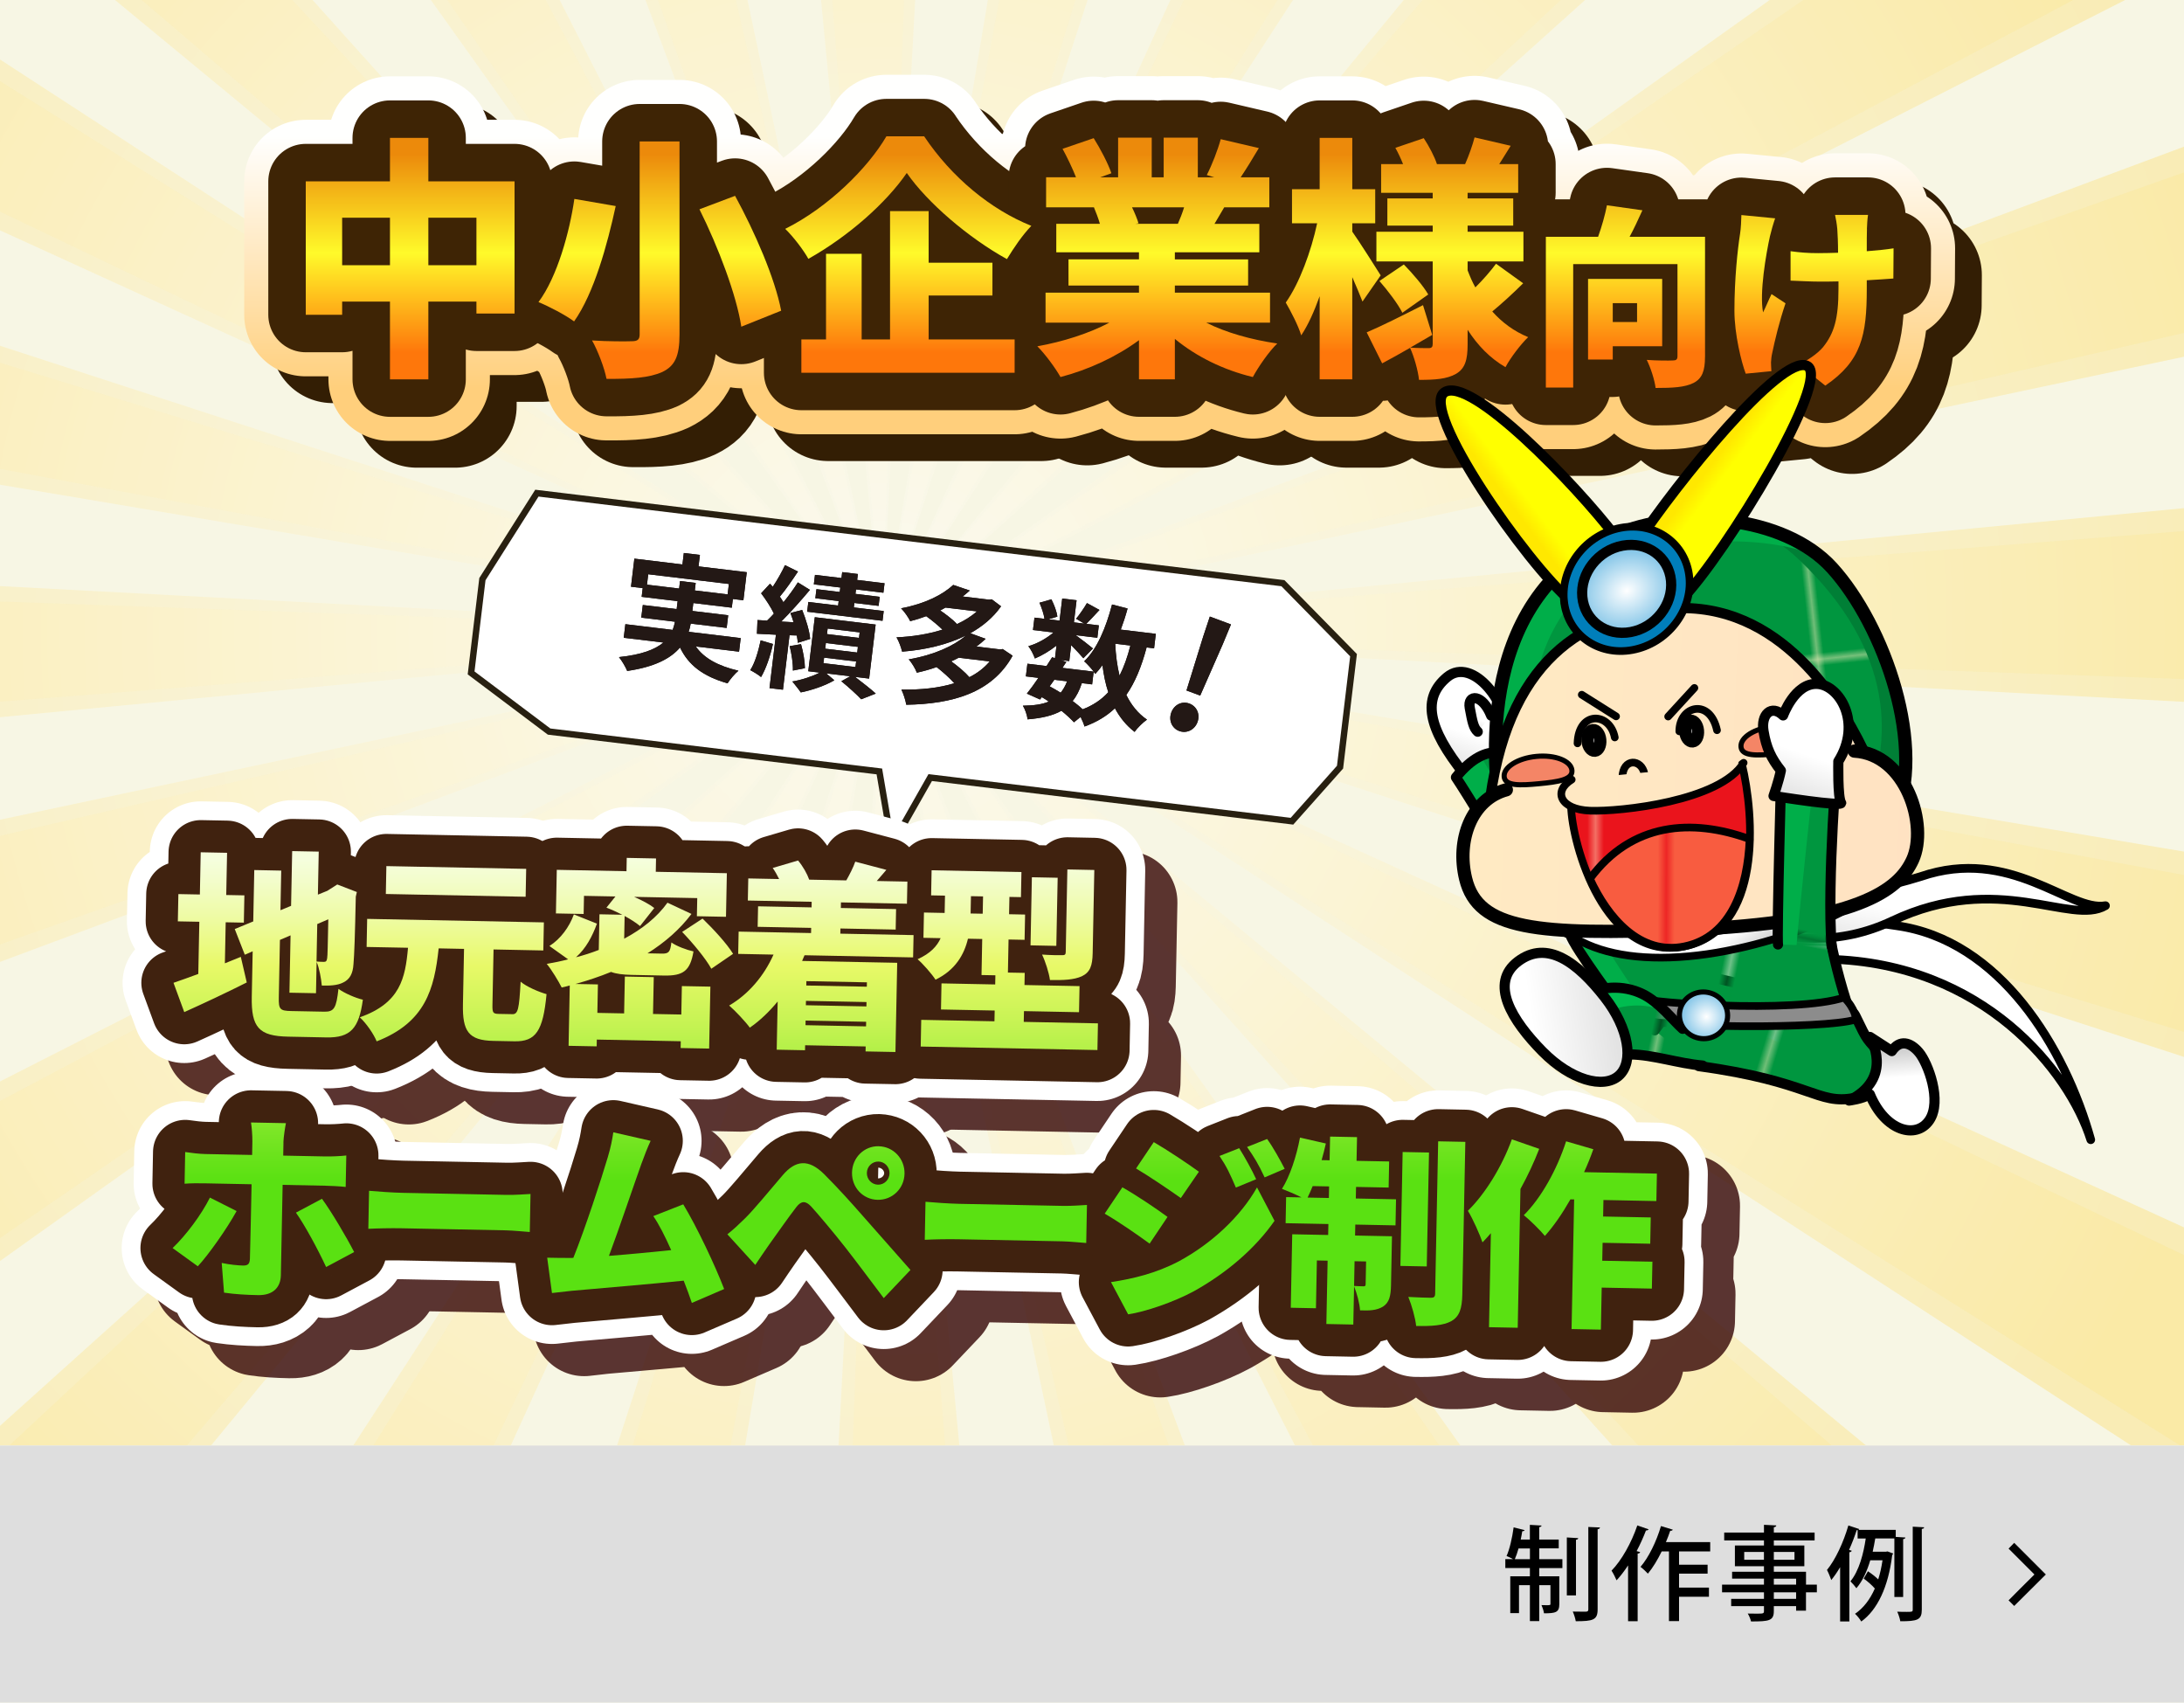 <?xml version="1.0" encoding="UTF-8"?> <svg xmlns="http://www.w3.org/2000/svg" xmlns:xlink="http://www.w3.org/1999/xlink" viewBox="0 0 680 530"><defs><style> .cls-1 { fill: url(#_新規パターンスウォッチ_11-2); } .cls-2 { fill: url(#_新規パターンスウォッチ_11); } .cls-2, .cls-3, .cls-4, .cls-5, .cls-6, .cls-7, .cls-8, .cls-9, .cls-10, .cls-11, .cls-12, .cls-13, .cls-14, .cls-15, .cls-16, .cls-17, .cls-18, .cls-19, .cls-20, .cls-21, .cls-22, .cls-23, .cls-24, .cls-25, .cls-26, .cls-27, .cls-28, .cls-29 { stroke-linejoin: round; } .cls-2, .cls-3, .cls-4, .cls-6, .cls-30, .cls-8, .cls-9, .cls-10, .cls-11, .cls-12, .cls-13, .cls-31, .cls-14, .cls-32, .cls-16, .cls-17, .cls-18, .cls-19, .cls-20, .cls-21, .cls-22, .cls-24, .cls-25, .cls-33, .cls-27, .cls-34, .cls-28 { stroke: #000; } .cls-2, .cls-3, .cls-4, .cls-6, .cls-8, .cls-9, .cls-10, .cls-11, .cls-12, .cls-13, .cls-14, .cls-16, .cls-17, .cls-18, .cls-19, .cls-20, .cls-21, .cls-22, .cls-24, .cls-25, .cls-27, .cls-28 { stroke-linecap: round; } .cls-2, .cls-4, .cls-30, .cls-8, .cls-9, .cls-12, .cls-31, .cls-19, .cls-21, .cls-34, .cls-28 { stroke-width: 3.17px; } .cls-3 { fill: url(#_新規パターンスウォッチ_13-2); } .cls-3, .cls-11, .cls-32 { stroke-width: 1.59px; } .cls-4 { fill: url(#linear-gradient-12); } .cls-5 { stroke: #fff; } .cls-5, .cls-7, .cls-8, .cls-35, .cls-15, .cls-18, .cls-22, .cls-23, .cls-26, .cls-29 { fill: none; } .cls-5, .cls-26 { stroke-width: 31.71px; } .cls-6 { fill: url(#linear-gradient-8); } .cls-6, .cls-18 { stroke-width: 4.12px; } .cls-36 { fill: #ea141c; } .cls-37 { fill: #231815; } .cls-30 { fill: url(#_新規グラデーションスウォッチ_3-2); } .cls-38 { fill: url(#_名称未設定グラデーション_666); } .cls-7 { stroke: url(#_新規グラデーションスウォッチ_12); } .cls-7, .cls-29 { stroke-width: 38.32px; } .cls-39 { fill: url(#_新規グラデーションスウォッチ_8-2); } .cls-39, .cls-40 { mix-blend-mode: multiply; opacity: .7; } .cls-41 { fill: #007f36; } .cls-42 { fill: #121212; } .cls-43 { fill: url(#_名称未設定グラデーション_6); } .cls-9 { fill: url(#linear-gradient-5); } .cls-10 { fill: url(#_新規パターンスウォッチ_5); } .cls-10, .cls-16, .cls-17, .cls-20, .cls-22, .cls-25, .cls-33, .cls-27 { stroke-width: 2.38px; } .cls-11 { fill: url(#_新規パターンスウォッチ_13); } .cls-12 { fill: url(#linear-gradient-13); } .cls-13 { fill: url(#linear-gradient); } .cls-13, .cls-14 { stroke-width: 2.69px; } .cls-44 { fill: url(#_新規パターンスウォッチ_11-4); } .cls-31 { fill: url(#_新規グラデーションスウォッチ_3); } .cls-14 { fill: url(#linear-gradient-2); } .cls-32 { fill: url(#radial-gradient); } .cls-15 { stroke: #40220f; stroke-width: 20.03px; } .cls-45 { fill: url(#_新規パターンスウォッチ_11-3); } .cls-46 { opacity: .8; } .cls-16 { fill: url(#linear-gradient-10); } .cls-17 { fill: url(#linear-gradient-9); } .cls-47 { filter: url(#drop-shadow-1); stroke: #282011; stroke-miterlimit: 10; stroke-width: 2px; } .cls-47, .cls-24 { fill: #fff; } .cls-48 { isolation: isolate; } .cls-19 { fill: url(#linear-gradient-11); } .cls-49 { fill: #f7f6e4; } .cls-20 { fill: url(#_新規パターンスウォッチ_8); } .cls-40 { fill: url(#_新規グラデーションスウォッチ_8); } .cls-21 { fill: url(#linear-gradient-3); } .cls-50 { fill: url(#_新規パターンスウォッチ_12); } .cls-51 { fill: #00bd50; } .cls-52 { fill: #f48566; } .cls-53 { fill: url(#_新規パターンスウォッチ_11-5); } .cls-54 { fill: #dedede; } .cls-55 { fill: #00ae49; } .cls-23 { stroke: #3e2405; stroke-width: 23.33px; } .cls-24 { stroke-width: 3.8px; } .cls-25 { fill: url(#linear-gradient-4); } .cls-26 { stroke: #330404; } .cls-33 { fill: #007eba; } .cls-56 { fill: #f85c40; } .cls-27 { fill: url(#linear-gradient-6); } .cls-34 { fill: url(#radial-gradient-2); } .cls-57 { fill: #00963f; } .cls-28 { fill: url(#linear-gradient-7); } .cls-58 { clip-path: url(#clippath); } .cls-59 { opacity: .5; } .cls-29 { stroke: #331e04; } </style><clipPath id="clippath"><rect class="cls-35" width="680" height="450"></rect></clipPath><radialGradient id="_新規グラデーションスウォッチ_8" data-name="新規グラデーションスウォッチ 8" cx="272.81" cy="200.37" fx="272.81" fy="200.37" r="439.78" gradientTransform="translate(12.67 -17.54) rotate(3.03)" gradientUnits="userSpaceOnUse"><stop offset="0" stop-color="#fff"></stop><stop offset="1" stop-color="#fddb5d"></stop></radialGradient><radialGradient id="_新規グラデーションスウォッチ_8-2" data-name="新規グラデーションスウォッチ 8" cx="272.81" fx="272.81" r="439.71" xlink:href="#_新規グラデーションスウォッチ_8"></radialGradient><filter id="drop-shadow-1" x="133" y="140" width="302" height="138" filterUnits="userSpaceOnUse"><feOffset dx="4" dy="4"></feOffset><feGaussianBlur result="blur" stdDeviation="4"></feGaussianBlur><feFlood flood-color="#000" flood-opacity=".3"></feFlood><feComposite in2="blur" operator="in"></feComposite><feComposite in="SourceGraphic"></feComposite></filter><linearGradient id="_新規グラデーションスウォッチ_12" data-name="新規グラデーションスウォッチ 12" x1="342.38" y1="120.77" x2="342.38" y2="42.45" gradientUnits="userSpaceOnUse"><stop offset="0" stop-color="#ffcf7c"></stop><stop offset="1" stop-color="#fffffe"></stop></linearGradient><linearGradient id="_名称未設定グラデーション_6" data-name="名称未設定グラデーション 6" x1="342.38" y1="109.71" x2="342.38" y2="47.94" gradientUnits="userSpaceOnUse"><stop offset="0" stop-color="#fe770b"></stop><stop offset=".5" stop-color="#fffa2a"></stop><stop offset="1" stop-color="#ec8a0b"></stop></linearGradient><linearGradient id="_名称未設定グラデーション_666" data-name="名称未設定グラデーション 666" x1="284.81" y1="367.5" x2="284.81" y2="267.6" gradientUnits="userSpaceOnUse"><stop offset="0" stop-color="#5ae112"></stop><stop offset=".08" stop-color="#6be31c"></stop><stop offset=".48" stop-color="#c4f352"></stop><stop offset=".67" stop-color="#e8f968"></stop><stop offset=".82" stop-color="#eefba4"></stop><stop offset=".94" stop-color="#f3fdcd"></stop><stop offset="1" stop-color="#f5fedd"></stop></linearGradient><linearGradient id="linear-gradient" x1="-1313.96" y1="88.97" x2="-1323.45" y2="112.44" gradientTransform="translate(189.35 -948.65) rotate(-111.28) scale(1 -1)" gradientUnits="userSpaceOnUse"><stop offset="0" stop-color="#fff"></stop><stop offset="1" stop-color="#8c8c8c"></stop></linearGradient><linearGradient id="linear-gradient-2" x1="-1079.23" y1="-198.8" x2="-1102.02" y2="-144.22" gradientTransform="translate(-431.62 -148.04) rotate(-146.56) scale(1 -1)" xlink:href="#linear-gradient"></linearGradient><linearGradient id="linear-gradient-3" x1="-19.81" y1="-43.09" x2="-20.44" y2="3.86" gradientTransform="translate(423.01 261.86) rotate(-160.29) scale(1 -1)" xlink:href="#linear-gradient"></linearGradient><pattern id="_新規パターンスウォッチ_11" data-name="新規パターンスウォッチ 11" x="0" y="0" width="28.56" height="28.56" patternTransform="translate(-31334.87 4025.56) rotate(-163.06) scale(2.41 -2.41)" patternUnits="userSpaceOnUse" viewBox="0 0 28.56 28.56"><g><rect class="cls-35" width="28.56" height="28.56"></rect><rect class="cls-57" width="28.56" height="28.56"></rect></g></pattern><pattern id="_新規パターンスウォッチ_11-2" data-name="新規パターンスウォッチ 11" patternTransform="translate(3892.73 13111.28) rotate(11.65) scale(2.41)" xlink:href="#_新規パターンスウォッチ_11"></pattern><linearGradient id="linear-gradient-4" x1="-115.6" y1="-60.41" x2="-114.57" y2="-50.03" gradientTransform="translate(423.5 310.48) rotate(-163.06) scale(1 -1)" xlink:href="#linear-gradient"></linearGradient><pattern id="_新規パターンスウォッチ_11-3" data-name="新規パターンスウォッチ 11" patternTransform="translate(2930.04 11669.82) rotate(11.66) scale(2.23)" xlink:href="#_新規パターンスウォッチ_11"></pattern><pattern id="_新規パターンスウォッチ_12" data-name="新規パターンスウォッチ 12" x="0" y="0" width="28.56" height="28.56" patternTransform="translate(-31334.87 4025.56) rotate(-163.06) scale(2.41 -2.41)" patternUnits="userSpaceOnUse" viewBox="0 0 28.56 28.56"><g><rect class="cls-35" width="28.56" height="28.56"></rect><rect class="cls-51" width="28.56" height="28.56"></rect></g></pattern><linearGradient id="linear-gradient-5" x1="-93.14" y1="-173.88" x2="-189.18" y2="-185.41" gradientTransform="translate(381.35 497.62) rotate(-172.78) scale(1.11 -1.1) skewX(-9.26)" xlink:href="#linear-gradient"></linearGradient><radialGradient id="radial-gradient" cx="-2447.79" cy="44.62" fx="-2447.79" fy="44.62" r="11.2" gradientTransform="translate(2120.43 609.47) rotate(11.49) scale(.66) skewX(-.21)" gradientUnits="userSpaceOnUse"><stop offset="0" stop-color="#fff"></stop><stop offset="1" stop-color="#88c7e8"></stop></radialGradient><linearGradient id="linear-gradient-6" x1="-1988.32" y1="-286.45" x2="-1976.05" y2="-269.83" gradientTransform="translate(2514.93 645.24) rotate(1.93)" xlink:href="#linear-gradient"></linearGradient><pattern id="_新規パターンスウォッチ_11-4" data-name="新規パターンスウォッチ 11" patternTransform="translate(7221.63 5618.91) rotate(-6.14) scale(2.04 2.06) skewX(.03)" xlink:href="#_新規パターンスウォッチ_11"></pattern><linearGradient id="linear-gradient-7" x1="-123.64" y1="-434.05" x2="32.92" y2="-452.93" gradientTransform="translate(527.63 684.8) rotate(175.66) scale(1 -1)" gradientUnits="userSpaceOnUse"><stop offset="0" stop-color="#ffe1c2"></stop><stop offset="1" stop-color="#ffeac3"></stop></linearGradient><linearGradient id="linear-gradient-8" x1="-120.9" y1="-411.36" x2="35.67" y2="-430.24" xlink:href="#linear-gradient-7"></linearGradient><linearGradient id="linear-gradient-9" x1="-123.52" y1="-432.09" x2="33.2" y2="-450.99" xlink:href="#linear-gradient-7"></linearGradient><pattern id="_新規パターンスウォッチ_13" data-name="新規パターンスウォッチ 13" x="0" y="0" width="20.81" height="20.81" patternTransform="translate(-23609.52 9699.96) rotate(174.6) scale(2.18 -2.18)" patternUnits="userSpaceOnUse" viewBox="0 0 20.81 20.81"><g><rect class="cls-35" x="0" y="0" width="20.81" height="20.81"></rect><rect class="cls-52" x="0" y="0" width="20.81" height="20.81"></rect></g></pattern><pattern id="_新規パターンスウォッチ_13-2" data-name="新規パターンスウォッチ 13" patternTransform="translate(-23610.61 9696.23) rotate(174.6) scale(2.18 -2.18)" xlink:href="#_新規パターンスウォッチ_13"></pattern><linearGradient id="_新規グラデーションスウォッチ_3" data-name="新規グラデーションスウォッチ 3" x1="37.97" y1="-562.27" x2="33.71" y2="-565.11" gradientTransform="translate(515.7 699.96) rotate(173.84) scale(1 -.97) skewX(5.15)" gradientUnits="userSpaceOnUse"><stop offset="0" stop-color="#ffe800"></stop><stop offset="1" stop-color="#ff0"></stop></linearGradient><linearGradient id="_新規グラデーションスウォッチ_3-2" data-name="新規グラデーションスウォッチ 3" x1="-25.45" y1="-567.21" x2="-29.72" y2="-563.65" xlink:href="#_新規グラデーションスウォッチ_3"></linearGradient><radialGradient id="radial-gradient-2" cx="66.48" cy="-610.69" fx="66.48" fy="-610.69" r="15.32" gradientTransform="translate(611.66 648.86) rotate(169.55) scale(.92 -.78) skewX(4.28)" xlink:href="#radial-gradient"></radialGradient><pattern id="_新規パターンスウォッチ_8" data-name="新規パターンスウォッチ 8" x="0" y="0" width="39.57" height="39.57" patternTransform="translate(9558.8 11168.63) rotate(.11) scale(2.58)" patternUnits="userSpaceOnUse" viewBox="0 0 39.57 39.57"><g><rect class="cls-35" x="0" y="0" width="39.57" height="39.57"></rect><rect class="cls-36" x="0" y="0" width="39.57" height="39.57"></rect></g></pattern><pattern id="_新規パターンスウォッチ_5" data-name="新規パターンスウォッチ 5" x="0" y="0" width="39.26" height="39.26" patternTransform="translate(9478.17 10895.17) rotate(.11) scale(2.58)" patternUnits="userSpaceOnUse" viewBox="0 0 39.26 39.26"><g><rect class="cls-35" width="39.26" height="39.26"></rect><rect class="cls-56" width="39.26" height="39.26"></rect></g></pattern><linearGradient id="linear-gradient-10" x1="-122.73" y1="-427.45" x2="33.83" y2="-446.33" xlink:href="#linear-gradient-7"></linearGradient><linearGradient id="linear-gradient-11" x1="-1380.56" y1="-1036.44" x2="-1363.27" y2="-1047.01" gradientTransform="translate(2140.81 -419.67) rotate(-62.87) skewX(-.05)" xlink:href="#linear-gradient"></linearGradient><linearGradient id="linear-gradient-12" x1="501.93" y1="137.74" x2="501.61" y2="161.73" gradientTransform="translate(786.12 248.36) rotate(-160.3) scale(.63 -.63)" xlink:href="#linear-gradient"></linearGradient><pattern id="_新規パターンスウォッチ_11-5" data-name="新規パターンスウォッチ 11" patternTransform="translate(3895.32 13111.66) rotate(11.65) scale(2.41)" xlink:href="#_新規パターンスウォッチ_11"></pattern><linearGradient id="linear-gradient-13" x1="-121.69" y1="-72.43" x2="-122.47" y2="-13.85" gradientTransform="translate(423.01 261.86) rotate(-160.29) scale(1 -1)" xlink:href="#linear-gradient"></linearGradient></defs><g class="cls-48"><g id="_レイヤー_2" data-name="レイヤー 2"><rect class="cls-49" width="680" height="530"></rect><g class="cls-58"><g class="cls-59"><path class="cls-40" d="M274.49,196.99L59.82-410.35c26.32-9.32,53.41-16.96,81.11-22.81L274.49,196.99h0ZM274.49,196.99l34.08-643.09h0c-28.45-1.51-56.57-1.14-84.24.98l50.16,642.11h0ZM274.49,196.99l199.41-612.51c-26.48-8.6-53.74-15.55-81.67-20.7l-117.74,633.21h0ZM274.49,196.99L-265.49-154.12c-15.28,23.45-29.08,47.98-41.27,73.46L274.49,196.99h0ZM274.49,196.99h0L-156.15-281.84c-20.88,18.78-40.54,38.92-58.84,60.29L274.49,196.99h0ZM904.64,63.43c-5.85-27.71-13.5-54.79-22.81-81.11L274.49,196.99,904.64,63.43ZM274.49,196.99h0l643.09,34.08c1.51-28.45,1.14-56.57-.98-84.24l-642.11,50.16h0ZM274.49,196.99h0S-338.02-2.42-338.02-2.42c-8.6,26.48-15.55,53.74-20.7,81.67l633.21,117.74h0ZM625.61-342.99c-23.45-15.28-47.98-29.08-73.46-41.27L274.49,196.99l351.12-539.98ZM848.56-95.09c-12.8-25.11-27.21-49.28-43.1-72.39L274.49,196.99,848.56-95.09ZM753.32-233.64c-18.78-20.88-38.92-40.54-60.29-58.84L274.49,196.99l478.83-430.64ZM274.49,196.99h0L-17.59-377.07c-25.11,12.8-49.28,27.21-72.39,43.1L274.49,196.99h0ZM566.57,771.06c25.11-12.8,49.28-27.21,72.39-43.1L274.49,196.99l292.08,574.06ZM274.49,196.99l-34.08,643.09h0c28.45,1.51,56.57,1.14,84.24-.98l-50.16-642.11h0ZM274.49,196.99l133.56,630.15c27.71-5.85,54.79-13.5,81.11-22.81L274.49,196.99h0ZM274.49,196.99h0l612.51,199.41c8.6-26.48,15.55-53.74,20.7-81.67l-633.21-117.74ZM274.49,196.99h0l539.98,351.12c15.28-23.45,29.08-47.98,41.27-73.46L274.49,196.99h0ZM274.49,196.99h0s-630.15,133.56-630.15,133.56c5.85,27.71,13.5,54.79,22.81,81.11L274.49,196.99h0ZM274.49,196.99L75.08,809.5c26.48,8.6,53.74,15.55,81.67,20.7l117.74-633.21h0ZM274.49,196.99h0S-299.57,489.07-299.57,489.07c12.8,25.11,27.21,49.28,43.1,72.39L274.49,196.99h0ZM-368.6,162.91c-1.51,28.45-1.14,56.57.98,84.24l642.11-50.16-643.09-34.08ZM274.49,196.99h0S-76.62,736.97-76.62,736.97c23.45,15.28,47.98,29.08,73.46,41.27L274.49,196.99h0ZM274.49,196.99h0s-478.83,430.64-478.83,430.64c18.78,20.88,38.92,40.54,60.29,58.84L274.49,196.99h0ZM705.13,675.82c20.88-18.78,40.54-38.92,58.84-60.29L274.49,196.99l430.64,478.83Z"></path><path class="cls-39" d="M274.49,196.99L49.25-406.51c26.16-9.77,53.1-17.89,80.7-24.23L274.49,196.99h0ZM274.49,196.99l22.85-643.59h0c-28.47-1.01-56.58-.15-84.21,2.45l61.36,641.13h0ZM274.49,196.99l188.69-615.89c-26.63-8.14-54-14.61-82.02-19.27l-106.67,635.17h0ZM274.49,196.99L-271.54-144.65c-14.87,23.71-28.24,48.48-39.98,74.17L274.49,196.99h0ZM274.49,196.99h0L-164.44-274.25c-20.55,19.14-39.86,39.62-57.78,61.3L274.49,196.99h0ZM902.22,52.46c-6.34-27.6-14.45-54.54-24.23-80.7L274.49,196.99,902.22,52.46ZM274.49,196.99h0l643.59,22.85c1.01-28.47.15-56.58-2.45-84.21l-641.13,61.36h0ZM274.49,196.99h0S-341.4,8.3-341.4,8.3c-8.14,26.63-14.6,54-19.27,82.02l635.17,106.67h0ZM616.13-349.03c-23.71-14.87-48.48-28.24-74.17-39.98L274.49,196.99l341.64-546.03ZM843.37-105.06c-13.24-24.88-28.07-48.8-44.35-71.63L274.49,196.99,843.37-105.06ZM745.73-241.94c-19.14-20.55-39.62-39.86-61.3-57.78L274.49,196.99l471.24-438.93ZM274.49,196.99h0L-27.56-371.89c-24.88,13.24-48.8,28.07-71.63,44.35L274.49,196.99h0ZM576.55,765.87c24.88-13.24,48.8-28.07,71.63-44.35L274.49,196.99l302.05,568.88ZM274.49,196.99l-22.85,643.59h0c28.47,1.01,56.58.15,84.21-2.45l-61.36-641.13h0ZM274.49,196.99l144.54,627.72c27.6-6.34,54.54-14.45,80.7-24.23L274.49,196.99h0ZM274.49,196.99h0l615.89,188.69c8.14-26.62,14.61-54,19.27-82.02l-635.17-106.67ZM274.49,196.99h0l546.03,341.64c14.87-23.71,28.24-48.48,39.98-74.17L274.49,196.99h0ZM274.49,196.99h0s-627.72,144.54-627.72,144.54c6.34,27.6,14.45,54.54,24.23,80.7L274.49,196.99h0ZM274.49,196.99L85.8,812.89c26.63,8.14,54,14.61,82.02,19.27l106.67-635.17h0ZM274.49,196.99h0S-294.39,499.05-294.39,499.05c13.24,24.88,28.07,48.8,44.35,71.63L274.49,196.99h0ZM-369.1,174.14c-1.01,28.47-.15,56.58,2.45,84.21l641.13-61.36-643.59-22.85ZM274.49,196.99h0S-67.15,743.02-67.15,743.02c23.71,14.87,48.48,28.24,74.17,39.98L274.49,196.99h0ZM274.49,196.99h0s-471.24,438.93-471.24,438.93c19.14,20.55,39.62,39.86,61.3,57.78L274.49,196.99h0ZM713.42,668.23c20.55-19.14,39.86-39.62,57.78-61.3L274.49,196.99l438.93,471.24Z"></path></g><rect class="cls-35" width="680" height="450"></rect></g><rect class="cls-35" x="-13.66" y="-31.74" width="699.31" height="524.48"></rect></g><g id="_レイヤー_1" data-name="レイヤー 1"><g><polygon class="cls-47" points="417.43 199.95 413.23 234.81 398.26 251.64 285.63 238.05 273.71 259.06 269.79 236.14 166.96 223.73 142.68 205.47 146.2 176.28 163.16 149.51 395.45 177.54 417.43 199.95"></polygon><g><g><g><path class="cls-42" d="M216.64,201.23c2.52,3.63,6.88,6.07,13.28,7.56-1.11.91-2.61,2.68-3.39,3.92-7.65-2.17-12.18-5.67-14.8-11.15-2.86,3.36-7.81,6.05-16.45,7.3-.45-1.14-1.62-3.15-2.56-4.31,7.08-.73,11.28-2.39,13.83-4.53l-12.35-1.49.51-4.23,14.73,1.78c.31-.84.54-1.68.72-2.54l-10.5-1.27.48-3.94,10.54,1.27.3-2.46-11.2-1.35.33-2.71-3.65-.44,1.05-8.74,14.97,1.81.43-3.57,5.01.6-.43,3.57,15.02,1.81-1.05,8.74-3.28-.4-.33,2.71-11.98-1.45-.3,2.46,11.16,1.35-.48,3.94-11.2-1.35c-.14.86-.33,1.71-.64,2.55l16.21,1.96-.51,4.23-13.46-1.62ZM211.45,183.21l.28-2.34,4.88.59-.28,2.34,10.22,1.23.39-3.24-25.11-3.03-.39,3.24,10.01,1.21Z"></path><path class="cls-42" d="M240.66,200.47c-.84,3.85-2.23,7.81-3.7,10.29-.75-.67-2.42-1.67-3.36-2.15,1.48-2.28,2.5-5.86,3.24-9.27l3.82,1.13ZM245.82,197.76l-2.04,16.94-4.19-.5,2-16.62-5.92-.3.18-4.27,2.97.19c.7-.66,1.42-1.41,2.14-2.2-.93-1.98-2.55-4.43-3.98-6.31l2.78-3c.25.32.55.65.84.98,1.42-2.12,2.9-4.73,3.81-6.74l4.05,1.99c-1.78,2.66-3.85,5.7-5.65,7.81.43.59.81,1.22,1.12,1.76,1.71-2.12,3.31-4.3,4.49-6.2l3.76,2.33c-2.67,3.17-5.95,6.9-8.93,9.87l3.84.21c-.3-.99-.64-1.95-.99-2.87l3.66-.97c1.19,2.93,2.31,6.69,2.49,9.04l-3.85,1.2c-.04-.67-.16-1.43-.31-2.28l-2.28-.07ZM249.4,200.52c.71,2.42,1.21,5.47,1.22,7.47l-3.75.75c.08-2.03-.38-5.17-1-7.61l3.53-.61ZM266.23,210.71c2.32,1.78,4.95,3.84,6.45,5.19l-4.54,1.78c-1.36-1.45-3.95-3.81-6.19-5.62l2.77-1.54-7.47-.9,2.53,2.14c-2.74,1.63-7.03,3.11-10.45,3.78-.63-.95-1.83-2.43-2.63-3.4,2.89-.48,6.31-1.61,8.53-2.76l-3.57-.43,2.03-16.82,18.95,2.29-2.03,16.82-4.39-.53ZM261.64,182.89l-8.25-.99.36-2.95,8.25.99.22-1.85,4.88.59-.22,1.85,8.53,1.03-.36,2.95-8.53-1.03-.17,1.39,7.55.91-.34,2.83-7.55-.91-.17,1.39,9.31,1.12-.37,3.04-23.47-2.83.37-3.04,9.27,1.12.17-1.39-7.26-.88.34-2.83,7.26.88.17-1.39ZM257.48,197.38l9.97,1.2.21-1.72-9.97-1.2-.21,1.72ZM256.93,201.93l9.97,1.2.21-1.76-9.97-1.2-.21,1.76ZM256.38,206.44l9.97,1.2.21-1.72-9.97-1.2-.21,1.72Z"></path><path class="cls-42" d="M315.27,204.14c-6.43,11.59-18.79,15.01-33.1,15.24-.21-1.4-.91-3.48-1.51-4.72,5.98.1,11.63-.47,16.47-1.97-1.39-1.58-3.61-3.56-5.51-5.04-1.91.69-3.98,1.27-6.16,1.75-.44-1.22-1.61-3.19-2.54-4.14,8.16-1.43,14.17-4.28,17.88-7.46-5.93,2.95-12.95,4.52-19.92,5.05-.3-1.28-1.02-3.29-1.75-4.46,4.89-.2,9.86-.97,14.32-2.39-1.38-1.33-3.31-2.94-5.07-4.19-1.57.6-3.21,1.11-4.98,1.56-.56-1.19-1.88-3.06-2.85-4.01,7.54-1.42,13-4.26,16.24-7.28l5.16,1.75c-.7.62-1.44,1.24-2.22,1.85l8.21.99.85-.11,2.9,2.18c-2.47,3.53-5.79,6.25-9.58,8.38l4.78,1.74c-.89.85-1.86,1.65-2.87,2.4l7.34.89.85-.11,3.08,2.08ZM294.39,189.14c-.54.31-1.07.58-1.65.88,1.92,1.31,4.02,2.94,5.23,4.25,2.38-1.09,4.45-2.42,6.22-3.95l-9.81-1.18ZM298.51,204.74c-.76.41-1.51.77-2.34,1.13,2.07,1.5,4.34,3.39,5.65,4.93,2.48-1.24,4.59-2.86,6.33-4.9l-9.64-1.16Z"></path><path class="cls-42" d="M357,201.56c-1.59,5.97-3.6,10.89-6.32,14.76,1.54,3.14,3.63,5.77,6.44,7.69-1.23.85-2.97,2.55-3.87,3.82-2.59-2.02-4.58-4.47-6.11-7.35-2.58,2.44-5.68,4.31-9.47,5.68-.2-.73-.68-1.91-1.22-2.98l-2.07,1.66c-.99-1.08-2.34-2.32-3.9-3.59-2.64,1.51-6.06,2.31-10.56,2.68-.12-1.43-.78-3.17-1.44-4.25,3.38-.05,6-.4,8.06-1.28-.69-.5-1.42-.96-2.16-1.38l-.55.73-4.11-1.83c1.08-1.33,2.32-3.05,3.59-4.9l-3.9-.47.48-3.94,5.95.72c.62-.97,1.23-1.89,1.75-2.74l.88.31.48-3.94c-2.11,1.66-4.54,3.12-6.73,4.02-.4-1.13-1.24-2.85-2.04-3.83,2.63-.72,5.61-2.36,7.84-4.26l-6.4-.77.47-3.86,3.12.38c-.2-1.44-.88-3.44-1.56-5.02l3.71-1.05c.88,1.69,1.69,3.91,1.85,5.38l-2.76.83,3.45.42.83-6.89,4.47.54-.83,6.89,3.24.39-2.56-1.52c1.12-1.36,2.53-3.4,3.38-4.88l3.9,2.14c-1.48,1.61-2.96,3.18-4.1,4.33l3.9.47-.47,3.86-6.73-.81c1.84,1.35,4.54,3.42,5.37,4.14l-2.99,3.05c-.8-.97-2.35-2.61-3.79-4.08l-.6,4.96-2.63-.32,1.72.58-1.22,1.85,9.76,1.18c-.83-1.06-2.15-2.51-2.98-3.23,3.99-3.76,6.8-10.5,8.67-17.68l4.84,1.25c-.61,2.26-1.33,4.46-2.12,6.57l10.91,1.32-.54,4.51-2.3-.28ZM326.82,213.65c1.17.64,2.3,1.28,3.42,1.99.78-.95,1.46-2.11,2.01-3.55l-3.98-.48-1.45,2.03ZM336.84,212.65c-.73,2.24-1.66,4.09-2.88,5.56,1.18.89,2.28,1.77,3.14,2.59,3.23-1.23,5.86-3,7.97-5.32-.86-2.56-1.43-5.38-1.81-8.42-.7,1-1.48,1.9-2.24,2.73-.14-.18-.28-.41-.5-.68l-.48,3.94-3.2-.39ZM347.23,200.38c.16,3.52.59,6.86,1.34,9.94,1.36-2.67,2.49-5.82,3.38-9.37l-4.72-.57Z"></path></g><g><path class="cls-37" d="M216.64,201.23c2.52,3.63,6.88,6.07,13.28,7.56-1.11.91-2.61,2.68-3.39,3.92-7.65-2.17-12.18-5.67-14.8-11.15-2.86,3.36-7.81,6.05-16.45,7.3-.45-1.14-1.62-3.15-2.56-4.31,7.08-.73,11.28-2.39,13.83-4.53l-12.35-1.49.51-4.23,14.73,1.78c.31-.84.54-1.68.72-2.54l-10.5-1.27.48-3.94,10.54,1.27.3-2.46-11.2-1.35.33-2.71-3.65-.44,1.05-8.74,14.97,1.81.43-3.57,5.01.6-.43,3.57,15.02,1.81-1.05,8.74-3.28-.4-.33,2.71-11.98-1.45-.3,2.46,11.16,1.35-.48,3.94-11.2-1.35c-.14.86-.33,1.71-.64,2.55l16.21,1.96-.51,4.23-13.46-1.62ZM211.45,183.21l.28-2.34,4.88.59-.28,2.34,10.22,1.23.39-3.24-25.11-3.03-.39,3.24,10.01,1.21Z"></path><path class="cls-37" d="M240.66,200.47c-.84,3.85-2.23,7.81-3.7,10.29-.75-.67-2.42-1.67-3.36-2.15,1.48-2.28,2.5-5.86,3.24-9.27l3.82,1.13ZM245.82,197.76l-2.04,16.94-4.19-.5,2-16.62-5.92-.3.18-4.27,2.97.19c.7-.66,1.42-1.41,2.14-2.2-.93-1.98-2.55-4.43-3.98-6.31l2.78-3c.25.32.55.65.84.98,1.42-2.12,2.9-4.73,3.81-6.74l4.05,1.99c-1.78,2.66-3.85,5.7-5.65,7.81.43.59.81,1.22,1.12,1.76,1.71-2.12,3.31-4.3,4.49-6.2l3.76,2.33c-2.67,3.17-5.95,6.9-8.93,9.87l3.84.21c-.3-.99-.64-1.95-.99-2.87l3.66-.97c1.19,2.93,2.31,6.69,2.49,9.04l-3.85,1.2c-.04-.67-.16-1.43-.31-2.28l-2.28-.07ZM249.4,200.52c.71,2.42,1.21,5.47,1.22,7.47l-3.75.75c.08-2.03-.38-5.17-1-7.61l3.53-.61ZM266.23,210.71c2.32,1.78,4.95,3.84,6.45,5.19l-4.54,1.78c-1.36-1.45-3.95-3.81-6.19-5.62l2.77-1.54-7.47-.9,2.53,2.14c-2.74,1.63-7.03,3.11-10.45,3.78-.63-.95-1.83-2.43-2.63-3.4,2.89-.48,6.31-1.61,8.53-2.76l-3.57-.43,2.03-16.82,18.95,2.29-2.03,16.82-4.39-.53ZM261.64,182.89l-8.25-.99.36-2.95,8.25.99.22-1.85,4.88.59-.22,1.85,8.53,1.03-.36,2.95-8.53-1.03-.17,1.39,7.55.91-.34,2.83-7.55-.91-.17,1.39,9.31,1.12-.37,3.04-23.47-2.83.37-3.04,9.27,1.12.17-1.39-7.26-.88.34-2.83,7.26.88.17-1.39ZM257.48,197.38l9.97,1.2.21-1.72-9.97-1.2-.21,1.72ZM256.93,201.93l9.97,1.2.21-1.76-9.97-1.2-.21,1.76ZM256.38,206.44l9.97,1.2.21-1.72-9.97-1.2-.21,1.72Z"></path><path class="cls-37" d="M315.27,204.14c-6.43,11.59-18.79,15.01-33.1,15.24-.21-1.4-.91-3.48-1.51-4.72,5.98.1,11.63-.47,16.47-1.97-1.39-1.58-3.61-3.56-5.51-5.04-1.91.69-3.98,1.27-6.16,1.75-.44-1.22-1.61-3.19-2.54-4.14,8.16-1.43,14.17-4.28,17.88-7.46-5.93,2.95-12.95,4.52-19.92,5.05-.3-1.28-1.02-3.29-1.75-4.46,4.89-.2,9.86-.97,14.32-2.39-1.38-1.33-3.31-2.94-5.07-4.19-1.57.6-3.21,1.11-4.98,1.56-.56-1.19-1.88-3.06-2.85-4.01,7.54-1.42,13-4.26,16.24-7.28l5.16,1.75c-.7.62-1.44,1.24-2.22,1.85l8.21.99.85-.11,2.9,2.18c-2.47,3.53-5.79,6.25-9.58,8.38l4.78,1.74c-.89.85-1.86,1.65-2.87,2.4l7.34.89.85-.11,3.08,2.08ZM294.39,189.14c-.54.31-1.07.58-1.65.88,1.92,1.31,4.02,2.94,5.23,4.25,2.38-1.09,4.45-2.42,6.22-3.95l-9.81-1.18ZM298.51,204.74c-.76.41-1.51.77-2.34,1.13,2.07,1.5,4.34,3.39,5.65,4.93,2.48-1.24,4.59-2.86,6.33-4.9l-9.64-1.16Z"></path><path class="cls-37" d="M357,201.56c-1.59,5.97-3.6,10.89-6.32,14.76,1.54,3.14,3.63,5.77,6.44,7.69-1.23.85-2.97,2.55-3.87,3.82-2.59-2.02-4.58-4.47-6.11-7.35-2.58,2.44-5.68,4.31-9.47,5.68-.2-.73-.68-1.91-1.22-2.98l-2.07,1.66c-.99-1.08-2.34-2.32-3.9-3.59-2.64,1.51-6.06,2.31-10.56,2.68-.12-1.43-.78-3.17-1.44-4.25,3.38-.05,6-.4,8.06-1.28-.69-.5-1.42-.96-2.16-1.38l-.55.73-4.11-1.83c1.08-1.33,2.32-3.05,3.59-4.9l-3.9-.47.48-3.94,5.95.72c.62-.97,1.23-1.89,1.75-2.74l.88.31.48-3.94c-2.11,1.66-4.54,3.12-6.73,4.02-.4-1.13-1.24-2.85-2.04-3.83,2.63-.72,5.61-2.36,7.84-4.26l-6.4-.77.47-3.86,3.12.38c-.2-1.44-.88-3.44-1.56-5.02l3.71-1.05c.88,1.69,1.69,3.91,1.85,5.38l-2.76.83,3.45.42.83-6.89,4.47.54-.83,6.89,3.24.39-2.56-1.52c1.12-1.36,2.53-3.4,3.38-4.88l3.9,2.14c-1.48,1.61-2.96,3.18-4.1,4.33l3.9.47-.47,3.86-6.73-.81c1.84,1.35,4.54,3.42,5.37,4.14l-2.99,3.05c-.8-.97-2.35-2.61-3.79-4.08l-.6,4.96-2.63-.32,1.72.58-1.22,1.85,9.76,1.18c-.83-1.06-2.15-2.51-2.98-3.23,3.99-3.76,6.8-10.5,8.67-17.68l4.84,1.25c-.61,2.26-1.33,4.46-2.12,6.57l10.91,1.32-.54,4.51-2.3-.28ZM326.82,213.65c1.17.64,2.3,1.28,3.42,1.99.78-.95,1.46-2.11,2.01-3.55l-3.98-.48-1.45,2.03ZM336.84,212.65c-.73,2.24-1.66,4.09-2.88,5.56,1.18.89,2.28,1.77,3.14,2.59,3.23-1.23,5.86-3,7.97-5.32-.86-2.56-1.43-5.38-1.81-8.42-.7,1-1.48,1.9-2.24,2.73-.14-.18-.28-.41-.5-.68l-.48,3.94-3.2-.39ZM347.23,200.38c.16,3.52.59,6.86,1.34,9.94,1.36-2.67,2.49-5.82,3.38-9.37l-4.72-.57Z"></path></g></g><g><path class="cls-42" d="M364.69,221.78c.91-2.44,3.33-3.62,5.64-2.76,2.31.86,3.41,3.35,2.5,5.79-.9,2.4-3.37,3.6-5.68,2.74-2.31-.86-3.35-3.38-2.45-5.78ZM374.61,198.19l2.08-6.26,6.58,2.45-2.53,6.1-7.05,16.05-4.27-1.59,5.19-16.75Z"></path><path class="cls-37" d="M364.69,221.78c.91-2.44,3.33-3.62,5.64-2.76,2.31.86,3.41,3.35,2.5,5.79-.9,2.4-3.37,3.6-5.68,2.74-2.31-.86-3.35-3.38-2.45-5.78ZM374.61,198.19l2.08-6.26,6.58,2.45-2.53,6.1-7.05,16.05-4.27-1.59,5.19-16.75Z"></path></g></g></g><g><g><g><path class="cls-29" d="M168.54,64.79v41.14h-11.87v-3.72h-14.97v24.21h-11.95v-24.21h-14.89v4.11h-11.33v-41.54h26.22v-13.53h11.95v13.53h26.84ZM129.76,90.89v-14.79h-14.89v14.79h14.89ZM156.67,90.89v-14.79h-14.97v14.79h14.97Z"></path><path class="cls-29" d="M200.04,72.46c-2.64,12.1-6.75,27.14-12.96,35.92-2.79-2.06-7.99-4.75-11.09-6.01,5.9-7.91,9.7-21.92,11.17-32.12l12.88,2.22ZM219.9,52.36v60.13c0,6.65-1.4,9.73-5.35,11.63-4.03,1.82-9.7,2.21-17.38,2.14-.62-3.32-2.71-8.78-4.5-11.95,4.81.32,10.71.32,12.41.24,1.79,0,2.41-.55,2.41-2.14v-60.05h12.41ZM237.2,69.3c6.13,11.23,12.41,25.63,14.35,35.76l-12.41,4.98c-1.47-9.73-7.14-24.76-13.03-36.55l11.09-4.19Z"></path><path class="cls-29" d="M296.08,50.78c8.53,12.74,20.71,22.79,33.36,27.85-2.87,3.01-5.43,6.8-7.6,10.36-12.02-6.65-24.75-17.56-31.18-26.82-6.44,9.34-18,19.62-30.64,26.74-1.47-2.69-4.73-6.96-7.21-9.34,13.5-6.72,25.83-19.07,31.5-28.8h11.79ZM297.48,114h26.76v10.36h-66.4v-10.36h7.68v-26.66h11.09v26.66h8.84v-39.95h12.02v16.06h19.86v10.21h-19.86v13.69Z"></path><path class="cls-29" d="M383.9,108.77c6.13,3.09,13.96,5.3,22.11,6.49-2.56,2.45-5.9,7.28-7.6,10.44-9.15-2.21-17.53-6.33-24.28-11.87v12.58h-11.17v-12.18c-6.98,5.14-15.67,9.18-24.44,11.47-1.55-2.77-4.81-7.2-7.21-9.57,7.99-1.42,16.14-4.03,22.42-7.36h-19.86v-9.34h29.09v-2.21h-21.95v-8.15h21.95v-2.21h-25.75v-8.86h13.58c-.47-1.66-1.24-3.64-1.86-5.14h-14.89v-9.34h9.31c-1.09-2.77-2.71-6.17-4.19-8.86l9.7-3.32c2.09,3.32,4.5,7.91,5.51,10.92l-3.49,1.27h5.58v-12.34h10.47v12.34h3.72v-12.34h10.63v12.34h5.12l-2.33-.71c1.63-3.17,3.41-7.75,4.34-11.16l11.87,2.77c-2.02,3.4-3.96,6.57-5.66,9.1h8.92v9.34h-14.04c-1.09,1.82-2.09,3.56-3.03,5.14h13.96v8.86h-26.3v2.21h22.81v8.15h-22.81v2.21h29.63v9.34h-19.86ZM360.79,72.86c.85,1.74,1.63,3.64,2.02,4.98l-.93.16h13.19c.7-1.58,1.4-3.4,1.94-5.14h-16.21Z"></path><path class="cls-29" d="M432.55,102.21c-.78-2.06-1.94-4.75-3.18-7.6v31.8h-10.16v-25.87c-1.71,4.75-3.57,8.94-5.74,12.18-.93-3.09-3.26-7.52-4.81-10.21,4.27-6.01,7.91-15.98,9.77-24.68h-7.83v-10.6h8.61v-15.98h10.16v15.98h7.14v10.6h-7.14v2.61c2.09,2.93,7.6,11.63,8.84,13.61l-5.66,8.15ZM482.58,96.51c-3.18,3.16-6.75,6.41-9.62,8.78,3.03,3.4,6.75,6.17,11.17,7.99-2.25,2.14-5.51,6.41-7.06,9.34-4.81-2.77-8.69-6.8-11.79-11.63v4.51c0,4.83-.78,7.52-3.57,9.18-2.87,1.66-6.59,1.9-11.56,1.9-.31-2.93-1.55-7.28-2.79-9.97-3.03,1.74-5.97,3.4-8.69,4.83l-4.81-9.65c4.5-1.9,11.09-5.22,17.53-8.47l2.87,9.26c-2.17,1.27-4.5,2.61-6.83,3.96,2.17.16,4.89.16,5.74.16.93,0,1.24-.4,1.24-1.27v-25.71h-17.53v-9.26h17.53v-1.9h-14.12v-8.47h14.12v-1.74h-16.06v-8.94h6.83c-.7-1.74-1.55-3.56-2.4-5.06l8.84-3.01c1.63,2.45,3.34,5.7,4.11,8.07h8.77c1.16-2.61,2.33-5.93,2.95-8.31l11.25,2.61c-1.32,2.06-2.48,3.96-3.57,5.7h5.9v8.94h-15.75v1.74h14.2v8.47h-14.2v1.9h17.38v9.26h-17.38v2.77c.7,1.82,1.47,3.64,2.41,5.3,2.33-2.29,4.81-5.14,6.44-7.36l8.46,6.09ZM444.96,105.69c-1.32-2.69-4.5-6.88-7.14-9.89l7.6-5.14c2.72,2.77,6.05,6.65,7.6,9.34l-8.07,5.7Z"></path><path class="cls-29" d="M539.19,119.4c0,4.37-.88,6.76-3.58,8.14-2.76,1.38-6.52,1.56-11.8,1.56-.29-2.46-1.59-6.47-2.76-8.74,2.99.24,6.99.24,8.1.18,1.06,0,1.47-.3,1.47-1.32v-28.67h-32.47v38.43h-8.51v-46.93h16.26c1.17-3.23,2.17-6.82,2.76-9.82l11.04,1.56c-1.29,2.87-2.64,5.75-3.99,8.26h23.49v37.35ZM510.47,116.11v4.13h-7.69v-25.08h23.08v20.95h-15.38ZM510.47,102.7v5.87h7.57v-5.87h-7.57Z"></path><path class="cls-29" d="M559.44,81.75c-1.23,5.51-3.35,17.78-2.17,23.82.76-1.44,1.76-3.95,2.64-5.69l4.35,2.87c-1.94,5.69-3.35,11.67-4.11,15.32-.24.96-.41,2.39-.41,3.05s.06,1.8.12,2.75l-7.99.78c-1.35-3.59-3.52-12.27-3.52-19.63,0-9.88,1-19.1,1.76-23.94.29-1.8.35-4.07.41-5.81l10.51,1.02c-.59,1.68-1.29,4.13-1.58,5.45ZM589.62,79.65c-.06,1.2-.06,3.89-.06,6.88,3.17-.24,6.11-.54,8.34-.9l-.06,9.4c-2.23.18-5.11.36-8.28.54v2.75c0,14.31-1.64,22.39-12.92,30.05l-8.22-6.58c2.52-1.14,5.75-3.29,7.52-5.39,3.46-4.31,4.81-8.86,4.81-18.14v-2.33c-2.06.06-4.11.06-6.11.06-2.41,0-5.7-.18-8.81-.3v-9.16c3.05.42,5.46.6,8.57.6,2,0,4.11-.06,6.22-.12,0-2.99-.12-5.75-.24-7.36-.12-1.5-.47-3.47-.7-4.43h10.27c-.23,1.5-.29,3.05-.35,4.43Z"></path></g><g><path class="cls-7" d="M160.21,56.46v41.14h-11.87v-3.72h-14.97v24.21h-11.95v-24.21h-14.89v4.11h-11.33v-41.54h26.22v-13.53h11.95v13.53h26.84ZM121.42,82.56v-14.79h-14.89v14.79h14.89ZM148.34,82.56v-14.79h-14.97v14.79h14.97Z"></path><path class="cls-7" d="M191.71,64.13c-2.64,12.1-6.75,27.14-12.96,35.92-2.79-2.06-7.99-4.75-11.09-6.01,5.9-7.91,9.7-21.92,11.17-32.12l12.88,2.22ZM211.57,44.03v60.13c0,6.65-1.4,9.73-5.35,11.63-4.03,1.82-9.7,2.21-17.38,2.14-.62-3.32-2.71-8.78-4.5-11.95,4.81.32,10.71.32,12.41.24,1.79,0,2.41-.55,2.41-2.14v-60.05h12.41ZM228.87,60.96c6.13,11.23,12.41,25.63,14.35,35.76l-12.41,4.98c-1.47-9.73-7.14-24.76-13.03-36.55l11.09-4.19Z"></path><path class="cls-7" d="M287.75,42.45c8.53,12.74,20.71,22.79,33.36,27.85-2.87,3.01-5.43,6.8-7.6,10.36-12.02-6.65-24.75-17.56-31.18-26.82-6.44,9.34-18,19.62-30.64,26.74-1.47-2.69-4.73-6.96-7.21-9.34,13.5-6.72,25.83-19.07,31.5-28.8h11.79ZM289.15,105.67h26.76v10.36h-66.4v-10.36h7.68v-26.66h11.09v26.66h8.84v-39.95h12.02v16.06h19.86v10.21h-19.86v13.69Z"></path><path class="cls-7" d="M375.57,100.44c6.13,3.09,13.96,5.3,22.11,6.49-2.56,2.45-5.9,7.28-7.6,10.44-9.15-2.21-17.53-6.33-24.28-11.87v12.58h-11.17v-12.18c-6.98,5.14-15.67,9.18-24.44,11.47-1.55-2.77-4.81-7.2-7.21-9.57,7.99-1.42,16.14-4.03,22.42-7.36h-19.86v-9.34h29.09v-2.21h-21.95v-8.15h21.95v-2.21h-25.75v-8.86h13.58c-.47-1.66-1.24-3.64-1.86-5.14h-14.89v-9.34h9.31c-1.09-2.77-2.71-6.17-4.19-8.86l9.7-3.32c2.09,3.32,4.5,7.91,5.51,10.92l-3.49,1.27h5.58v-12.34h10.47v12.34h3.72v-12.34h10.63v12.34h5.12l-2.33-.71c1.63-3.17,3.41-7.75,4.34-11.16l11.87,2.77c-2.02,3.4-3.96,6.57-5.66,9.1h8.92v9.34h-14.04c-1.09,1.82-2.09,3.56-3.03,5.14h13.96v8.86h-26.3v2.21h22.81v8.15h-22.81v2.21h29.63v9.34h-19.86ZM352.46,64.53c.85,1.74,1.63,3.64,2.02,4.98l-.93.16h13.19c.7-1.58,1.4-3.4,1.94-5.14h-16.21Z"></path><path class="cls-7" d="M424.22,93.88c-.78-2.06-1.94-4.75-3.18-7.6v31.8h-10.16v-25.87c-1.71,4.75-3.57,8.94-5.74,12.18-.93-3.09-3.26-7.52-4.81-10.21,4.27-6.01,7.91-15.98,9.77-24.68h-7.83v-10.6h8.61v-15.98h10.16v15.98h7.14v10.6h-7.14v2.61c2.09,2.93,7.6,11.63,8.84,13.61l-5.66,8.15ZM474.25,88.18c-3.18,3.16-6.75,6.41-9.62,8.78,3.03,3.4,6.75,6.17,11.17,7.99-2.25,2.14-5.51,6.41-7.06,9.34-4.81-2.77-8.69-6.8-11.79-11.63v4.51c0,4.83-.78,7.52-3.57,9.18-2.87,1.66-6.59,1.9-11.56,1.9-.31-2.93-1.55-7.28-2.79-9.97-3.03,1.74-5.97,3.4-8.69,4.83l-4.81-9.65c4.5-1.9,11.09-5.22,17.53-8.47l2.87,9.26c-2.17,1.27-4.5,2.61-6.83,3.96,2.17.16,4.89.16,5.74.16.93,0,1.24-.4,1.24-1.27v-25.71h-17.53v-9.26h17.53v-1.9h-14.12v-8.47h14.12v-1.74h-16.06v-8.94h6.83c-.7-1.74-1.55-3.56-2.4-5.06l8.84-3.01c1.63,2.45,3.34,5.7,4.11,8.07h8.77c1.16-2.61,2.33-5.93,2.95-8.31l11.25,2.61c-1.32,2.06-2.48,3.96-3.57,5.7h5.9v8.94h-15.75v1.74h14.2v8.47h-14.2v1.9h17.38v9.26h-17.38v2.77c.7,1.82,1.47,3.64,2.41,5.3,2.33-2.29,4.81-5.14,6.44-7.36l8.46,6.09ZM436.63,97.36c-1.32-2.69-4.5-6.88-7.14-9.89l7.6-5.14c2.72,2.77,6.05,6.65,7.6,9.34l-8.07,5.7Z"></path><path class="cls-7" d="M530.86,111.07c0,4.37-.88,6.76-3.58,8.14-2.76,1.38-6.52,1.56-11.8,1.56-.29-2.46-1.59-6.47-2.76-8.74,2.99.24,6.99.24,8.1.18,1.06,0,1.47-.3,1.47-1.32v-28.67h-32.47v38.43h-8.51v-46.93h16.26c1.17-3.23,2.17-6.82,2.76-9.82l11.04,1.56c-1.29,2.87-2.64,5.75-3.99,8.26h23.49v37.35ZM502.14,107.78v4.13h-7.69v-25.08h23.08v20.95h-15.38ZM502.14,94.37v5.87h7.57v-5.87h-7.57Z"></path><path class="cls-7" d="M551.11,73.42c-1.23,5.51-3.35,17.78-2.17,23.82.76-1.44,1.76-3.95,2.64-5.69l4.35,2.87c-1.94,5.69-3.35,11.67-4.11,15.32-.24.96-.41,2.39-.41,3.05s.06,1.8.12,2.75l-7.99.78c-1.35-3.59-3.52-12.27-3.52-19.63,0-9.88,1-19.1,1.76-23.94.29-1.8.35-4.07.41-5.81l10.51,1.02c-.59,1.68-1.29,4.13-1.58,5.45ZM581.29,71.32c-.06,1.2-.06,3.89-.06,6.88,3.17-.24,6.11-.54,8.34-.9l-.06,9.4c-2.23.18-5.11.36-8.28.54v2.75c0,14.31-1.64,22.39-12.92,30.05l-8.22-6.58c2.52-1.14,5.75-3.29,7.52-5.39,3.46-4.31,4.81-8.86,4.81-18.14v-2.33c-2.06.06-4.11.06-6.11.06-2.41,0-5.7-.18-8.81-.3v-9.16c3.05.42,5.46.6,8.57.6,2,0,4.11-.06,6.22-.12,0-2.99-.12-5.75-.24-7.36-.12-1.5-.47-3.47-.7-4.43h10.27c-.23,1.5-.29,3.05-.35,4.43Z"></path></g></g><g><path class="cls-23" d="M160.21,56.46v41.14h-11.87v-3.72h-14.97v24.21h-11.95v-24.21h-14.89v4.11h-11.33v-41.54h26.22v-13.53h11.95v13.53h26.84ZM121.42,82.56v-14.79h-14.89v14.79h14.89ZM148.34,82.56v-14.79h-14.97v14.79h14.97Z"></path><path class="cls-23" d="M191.71,64.13c-2.64,12.1-6.75,27.14-12.96,35.92-2.79-2.06-7.99-4.75-11.09-6.01,5.9-7.91,9.7-21.92,11.17-32.12l12.88,2.22ZM211.57,44.03v60.13c0,6.65-1.4,9.73-5.35,11.63-4.03,1.82-9.7,2.21-17.38,2.14-.62-3.32-2.71-8.78-4.5-11.95,4.81.32,10.71.32,12.41.24,1.79,0,2.41-.55,2.41-2.14v-60.05h12.41ZM228.87,60.96c6.13,11.23,12.41,25.63,14.35,35.76l-12.41,4.98c-1.47-9.73-7.14-24.76-13.03-36.55l11.09-4.19Z"></path><path class="cls-23" d="M287.75,42.45c8.53,12.74,20.71,22.79,33.36,27.85-2.87,3.01-5.43,6.8-7.6,10.36-12.02-6.65-24.75-17.56-31.18-26.82-6.44,9.34-18,19.62-30.64,26.74-1.47-2.69-4.73-6.96-7.21-9.34,13.5-6.72,25.83-19.07,31.5-28.8h11.79ZM289.15,105.67h26.76v10.36h-66.4v-10.36h7.68v-26.66h11.09v26.66h8.84v-39.95h12.02v16.06h19.86v10.21h-19.86v13.69Z"></path><path class="cls-23" d="M375.57,100.44c6.13,3.09,13.96,5.3,22.11,6.49-2.56,2.45-5.9,7.28-7.6,10.44-9.15-2.21-17.53-6.33-24.28-11.87v12.58h-11.17v-12.18c-6.98,5.14-15.67,9.18-24.44,11.47-1.55-2.77-4.81-7.2-7.21-9.57,7.99-1.42,16.14-4.03,22.42-7.36h-19.86v-9.34h29.09v-2.21h-21.95v-8.15h21.95v-2.21h-25.75v-8.86h13.58c-.47-1.66-1.24-3.64-1.86-5.14h-14.89v-9.34h9.31c-1.09-2.77-2.71-6.17-4.19-8.86l9.7-3.32c2.09,3.32,4.5,7.91,5.51,10.92l-3.49,1.27h5.58v-12.34h10.47v12.34h3.72v-12.34h10.63v12.34h5.12l-2.33-.71c1.63-3.17,3.41-7.75,4.34-11.16l11.87,2.77c-2.02,3.4-3.96,6.57-5.66,9.1h8.92v9.34h-14.04c-1.09,1.82-2.09,3.56-3.03,5.14h13.96v8.86h-26.3v2.21h22.81v8.15h-22.81v2.21h29.63v9.34h-19.86ZM352.46,64.53c.85,1.74,1.63,3.64,2.02,4.98l-.93.16h13.19c.7-1.58,1.4-3.4,1.94-5.14h-16.21Z"></path><path class="cls-23" d="M424.22,93.88c-.78-2.06-1.94-4.75-3.18-7.6v31.8h-10.16v-25.87c-1.71,4.75-3.57,8.94-5.74,12.18-.93-3.09-3.26-7.52-4.81-10.21,4.27-6.01,7.91-15.98,9.77-24.68h-7.83v-10.6h8.61v-15.98h10.16v15.98h7.14v10.6h-7.14v2.61c2.09,2.93,7.6,11.63,8.84,13.61l-5.66,8.15ZM474.25,88.18c-3.18,3.16-6.75,6.41-9.62,8.78,3.03,3.4,6.75,6.17,11.17,7.99-2.25,2.14-5.51,6.41-7.06,9.34-4.81-2.77-8.69-6.8-11.79-11.63v4.51c0,4.83-.78,7.52-3.57,9.18-2.87,1.66-6.59,1.9-11.56,1.9-.31-2.93-1.55-7.28-2.79-9.97-3.03,1.74-5.97,3.4-8.69,4.83l-4.81-9.65c4.5-1.9,11.09-5.22,17.53-8.47l2.87,9.26c-2.17,1.27-4.5,2.61-6.83,3.96,2.17.16,4.89.16,5.74.16.93,0,1.24-.4,1.24-1.27v-25.71h-17.53v-9.26h17.53v-1.9h-14.12v-8.47h14.12v-1.74h-16.06v-8.94h6.83c-.7-1.74-1.55-3.56-2.4-5.06l8.84-3.01c1.63,2.45,3.34,5.7,4.11,8.07h8.77c1.16-2.61,2.33-5.93,2.95-8.31l11.25,2.61c-1.32,2.06-2.48,3.96-3.57,5.7h5.9v8.94h-15.75v1.74h14.2v8.47h-14.2v1.9h17.38v9.26h-17.38v2.77c.7,1.82,1.47,3.64,2.41,5.3,2.33-2.29,4.81-5.14,6.44-7.36l8.46,6.09ZM436.63,97.36c-1.32-2.69-4.5-6.88-7.14-9.89l7.6-5.14c2.72,2.77,6.05,6.65,7.6,9.34l-8.07,5.7Z"></path><path class="cls-23" d="M530.86,111.07c0,4.37-.88,6.76-3.58,8.14-2.76,1.38-6.52,1.56-11.8,1.56-.29-2.46-1.59-6.47-2.76-8.74,2.99.24,6.99.24,8.1.18,1.06,0,1.47-.3,1.47-1.32v-28.67h-32.47v38.43h-8.51v-46.93h16.26c1.17-3.23,2.17-6.82,2.76-9.82l11.04,1.56c-1.29,2.87-2.64,5.75-3.99,8.26h23.49v37.35ZM502.14,107.78v4.13h-7.69v-25.08h23.08v20.95h-15.38ZM502.14,94.37v5.87h7.57v-5.87h-7.57Z"></path><path class="cls-23" d="M551.11,73.42c-1.23,5.51-3.35,17.78-2.17,23.82.76-1.44,1.76-3.95,2.64-5.69l4.35,2.87c-1.94,5.69-3.35,11.67-4.11,15.32-.24.96-.41,2.39-.41,3.05s.06,1.8.12,2.75l-7.99.78c-1.35-3.59-3.52-12.27-3.52-19.63,0-9.88,1-19.1,1.76-23.94.29-1.8.35-4.07.41-5.81l10.51,1.02c-.59,1.68-1.29,4.13-1.58,5.45ZM581.29,71.32c-.06,1.2-.06,3.89-.06,6.88,3.17-.24,6.11-.54,8.34-.9l-.06,9.4c-2.23.18-5.11.36-8.28.54v2.75c0,14.31-1.64,22.39-12.92,30.05l-8.22-6.58c2.52-1.14,5.75-3.29,7.52-5.39,3.46-4.31,4.81-8.86,4.81-18.14v-2.33c-2.06.06-4.11.06-6.11.06-2.41,0-5.7-.18-8.81-.3v-9.16c3.05.42,5.46.6,8.57.6,2,0,4.11-.06,6.22-.12,0-2.99-.12-5.75-.24-7.36-.12-1.5-.47-3.47-.7-4.43h10.27c-.23,1.5-.29,3.05-.35,4.43Z"></path></g><g><path class="cls-43" d="M160.21,56.46v41.14h-11.87v-3.72h-14.97v24.21h-11.95v-24.21h-14.89v4.11h-11.33v-41.54h26.22v-13.53h11.95v13.53h26.84ZM121.42,82.56v-14.79h-14.89v14.79h14.89ZM148.34,82.56v-14.79h-14.97v14.79h14.97Z"></path><path class="cls-43" d="M191.71,64.13c-2.64,12.1-6.75,27.14-12.96,35.92-2.79-2.06-7.99-4.75-11.09-6.01,5.9-7.91,9.7-21.92,11.17-32.12l12.88,2.22ZM211.57,44.03v60.13c0,6.65-1.4,9.73-5.35,11.63-4.03,1.82-9.7,2.21-17.38,2.14-.62-3.32-2.71-8.78-4.5-11.95,4.81.32,10.71.32,12.41.24,1.79,0,2.41-.55,2.41-2.14v-60.05h12.41ZM228.87,60.96c6.13,11.23,12.41,25.63,14.35,35.76l-12.41,4.98c-1.47-9.73-7.14-24.76-13.03-36.55l11.09-4.19Z"></path><path class="cls-43" d="M287.75,42.45c8.53,12.74,20.71,22.79,33.36,27.85-2.87,3.01-5.43,6.8-7.6,10.36-12.02-6.65-24.75-17.56-31.18-26.82-6.44,9.34-18,19.62-30.64,26.74-1.47-2.69-4.73-6.96-7.21-9.34,13.5-6.72,25.83-19.07,31.5-28.8h11.79ZM289.15,105.67h26.76v10.36h-66.4v-10.36h7.68v-26.66h11.09v26.66h8.84v-39.95h12.02v16.06h19.86v10.21h-19.86v13.69Z"></path><path class="cls-43" d="M375.57,100.44c6.13,3.09,13.96,5.3,22.11,6.49-2.56,2.45-5.9,7.28-7.6,10.44-9.15-2.21-17.53-6.33-24.28-11.87v12.58h-11.17v-12.18c-6.98,5.14-15.67,9.18-24.44,11.47-1.55-2.77-4.81-7.2-7.21-9.57,7.99-1.42,16.14-4.03,22.42-7.36h-19.86v-9.34h29.09v-2.21h-21.95v-8.15h21.95v-2.21h-25.75v-8.86h13.58c-.47-1.66-1.24-3.64-1.86-5.14h-14.89v-9.34h9.31c-1.09-2.77-2.71-6.17-4.19-8.86l9.7-3.32c2.09,3.32,4.5,7.91,5.51,10.92l-3.49,1.27h5.58v-12.34h10.47v12.34h3.72v-12.34h10.63v12.34h5.12l-2.33-.71c1.63-3.17,3.41-7.75,4.34-11.16l11.87,2.77c-2.02,3.4-3.96,6.57-5.66,9.1h8.92v9.34h-14.04c-1.09,1.82-2.09,3.56-3.03,5.14h13.96v8.86h-26.3v2.21h22.81v8.15h-22.81v2.21h29.63v9.34h-19.86ZM352.46,64.53c.85,1.74,1.63,3.64,2.02,4.98l-.93.16h13.19c.7-1.58,1.4-3.4,1.94-5.14h-16.21Z"></path><path class="cls-43" d="M424.22,93.88c-.78-2.06-1.94-4.75-3.18-7.6v31.8h-10.16v-25.87c-1.71,4.75-3.57,8.94-5.74,12.18-.93-3.09-3.26-7.52-4.81-10.21,4.27-6.01,7.91-15.98,9.77-24.68h-7.83v-10.6h8.61v-15.98h10.16v15.98h7.14v10.6h-7.14v2.61c2.09,2.93,7.6,11.63,8.84,13.61l-5.66,8.15ZM474.25,88.18c-3.18,3.16-6.75,6.41-9.62,8.78,3.03,3.4,6.75,6.17,11.17,7.99-2.25,2.14-5.51,6.41-7.06,9.34-4.81-2.77-8.69-6.8-11.79-11.63v4.51c0,4.83-.78,7.52-3.57,9.18-2.87,1.66-6.59,1.9-11.56,1.9-.31-2.93-1.55-7.28-2.79-9.97-3.03,1.74-5.97,3.4-8.69,4.83l-4.81-9.65c4.5-1.9,11.09-5.22,17.53-8.47l2.87,9.26c-2.17,1.27-4.5,2.61-6.83,3.96,2.17.16,4.89.16,5.74.16.93,0,1.24-.4,1.24-1.27v-25.71h-17.53v-9.26h17.53v-1.9h-14.12v-8.47h14.12v-1.74h-16.06v-8.94h6.83c-.7-1.74-1.55-3.56-2.4-5.06l8.84-3.01c1.63,2.45,3.34,5.7,4.11,8.07h8.77c1.16-2.61,2.33-5.93,2.95-8.31l11.25,2.61c-1.32,2.06-2.48,3.96-3.57,5.7h5.9v8.94h-15.75v1.74h14.2v8.47h-14.2v1.9h17.38v9.26h-17.38v2.77c.7,1.82,1.47,3.64,2.41,5.3,2.33-2.29,4.81-5.14,6.44-7.36l8.46,6.09ZM436.63,97.36c-1.32-2.69-4.5-6.88-7.14-9.89l7.6-5.14c2.72,2.77,6.05,6.65,7.6,9.34l-8.07,5.7Z"></path><path class="cls-43" d="M530.86,111.07c0,4.37-.88,6.76-3.58,8.14-2.76,1.38-6.52,1.56-11.8,1.56-.29-2.46-1.59-6.47-2.76-8.74,2.99.24,6.99.24,8.1.18,1.06,0,1.47-.3,1.47-1.32v-28.67h-32.47v38.43h-8.51v-46.93h16.26c1.17-3.23,2.17-6.82,2.76-9.82l11.04,1.56c-1.29,2.87-2.64,5.75-3.99,8.26h23.49v37.35ZM502.14,107.78v4.13h-7.69v-25.08h23.08v20.95h-15.38ZM502.14,94.37v5.87h7.57v-5.87h-7.57Z"></path><path class="cls-43" d="M551.11,73.42c-1.23,5.51-3.35,17.78-2.17,23.82.76-1.44,1.76-3.95,2.64-5.69l4.35,2.87c-1.94,5.69-3.35,11.67-4.11,15.32-.24.96-.41,2.39-.41,3.05s.06,1.8.12,2.75l-7.99.78c-1.35-3.59-3.52-12.27-3.52-19.63,0-9.88,1-19.1,1.76-23.94.29-1.8.35-4.07.41-5.81l10.51,1.02c-.59,1.68-1.29,4.13-1.58,5.45ZM581.29,71.32c-.06,1.2-.06,3.89-.06,6.88,3.17-.24,6.11-.54,8.34-.9l-.06,9.4c-2.23.18-5.11.36-8.28.54v2.75c0,14.31-1.64,22.39-12.92,30.05l-8.22-6.58c2.52-1.14,5.75-3.29,7.52-5.39,3.46-4.31,4.81-8.86,4.81-18.14v-2.33c-2.06.06-4.11.06-6.11.06-2.41,0-5.7-.18-8.81-.3v-9.16c3.05.42,5.46.6,8.57.6,2,0,4.11-.06,6.22-.12,0-2.99-.12-5.75-.24-7.36-.12-1.5-.47-3.47-.7-4.43h10.27c-.23,1.5-.29,3.05-.35,4.43Z"></path></g></g><g><g><g class="cls-46"><path class="cls-26" d="M85,307.87l1.85,7.97c-6.51,3.28-13.63,6.61-19.46,9.23l-3.35-9.12c2.14-.7,4.78-1.7,7.72-2.76l.32-16.24-6.69-.13.17-8.49,6.69.13.26-13.14,8.21.16-.26,13.14,5.65.11-.17,8.49-5.65-.11-.25,12.77,4.97-2.01ZM110.93,324.94c3.16.06,3.79-1.17,4.46-7.11,1.86,1.34,5.24,2.83,7.6,3.38-1.21,8.91-3.82,11.89-11.36,11.74l-11.92-.24c-9.06-.18-11.5-2.83-11.31-12.44l.28-14.13-2.45,1.07-3.13-8,5.76-2.37.32-15.99,8.39.17-.24,12.33,3.31-1.36.34-17.04,8.27.16-.26,13.39,3.07-1.24h-.06s1.42-.9,1.42-.9l1.6-1.02,6.1,2.35-.33,1.42c-.24,11.96-.48,18.41-.72,21.01-.18,3.03-1.19,4.75-3.15,5.71-1.91,1.02-4.58,1.02-6.71.98-.2-2.17-.8-5.54-1.62-7.35l-.19,9.73-8.27-.16.35-17.85-3.31,1.42-.35,17.85c-.08,3.78.34,4.22,3.93,4.29l10.21.2ZM108.79,297.68l-.23,11.65c.79.08,1.76.1,2.25.11.61.01.92-.17,1.06-1.1.14-.74.2-4.21.36-12.15l-3.44,1.48Z"></path><path class="cls-26" d="M169.48,325.72c1.82.04,2.16-1.45,2.63-10.12,1.85,1.59,5.71,3.21,8.07,3.88-1.08,11.45-3.33,14.82-10.02,14.68l-6.56-.13c-7.72-.15-9.61-3.04-9.45-11.35l.34-17.29-7.9-.16c-1.35,12.69-4.16,23.05-19.3,28.95-.93-2.31-3.29-5.71-5.26-7.48,12.62-4.46,14.17-12.18,15.02-21.66l-12.89-.25.17-8.74,55.02,1.09-.17,8.74-15.5-.31-.34,17.23c-.05,2.48.19,2.79,1.95,2.83l4.2.08ZM173.67,289.16l-43.53-.86.17-8.68,43.53.86-.17,8.68Z"></path><path class="cls-26" d="M222.32,316.97l8.88.17-.38,19.28-8.88-.17.04-2.11-26.14-.52-.04,2.11-8.75-.17.37-18.78c-.86.23-1.65.46-2.51.63-.94-1.88-3.17-5.58-4.66-7.35,2.26-.39,4.46-.84,6.66-1.42l-5.82-4.15c3.51-2.22,6.2-5.95,7.61-9.83l7.18,2.87c-1.42,3.94-3.44,7.75-6.53,10.47,2.44-.63,4.83-1.39,7.1-2.28l.22-11.1,7.11.14c-1.69-.84-3.37-1.62-4.94-2.21l2.8-3.48-9.79-.19-.11,5.64-8.63-.17.27-13.57,21.7.43.08-4.15,9.12.18-.08,4.15,22.13.44-.27,13.57-9.06-.18.11-5.64-19.64-.39c2.47,1.1,4.82,2.33,6.26,3.47l-4.43,5.62c-1.14-.95-2.88-2.1-4.8-3.13l-.14,7.07c5.59-2.99,10.23-6.68,13.48-11.21l7.47,3.5c-3.62,4.83-8.33,8.89-13.68,12.26l4.44.09c2.19.04,2.63-.51,2.99-3.48,1.56,1.15,4.76,2.33,6.88,2.8-1.03,6.12-3.25,7.62-9.21,7.51l-9.97-.2c-2.86-.06-4.98-.35-6.49-.93-3.62,1.48-7.35,2.71-11.08,3.75l6.99.14-.17,8.86,8.33.16.23-11.47,9,.18-.23,11.47,8.81.17.17-8.86ZM228.75,295.95c3.28,3.17,7.57,7.78,9.51,10.98l-6.78,4.64c-1.7-3.13-5.74-7.99-9.08-11.46l6.35-4.15Z"></path><path class="cls-26" d="M260.51,307.37c-.25.62-.51,1.17-.76,1.78l29.61.58-.55,27.77-9.3-.18.03-1.55-18.85-.37-.03,1.55-8.82-.17.3-15c-2.62,3.17-5.53,5.97-8.67,8.14-1.3-1.82-4.58-5.3-6.43-6.89,5.97-3.48,10.82-9.15,13.81-15.85l-11-.22.14-6.94,22.55.45.03-1.61-16.66-.33.13-6.38,16.66.33.03-1.74-19.88-.39.14-6.88,9.61.19c-.58-1.19-1.29-2.44-2-3.45l7.89-2.32c1.49,1.76,2.84,4.15,3.47,5.96l11.55.23c1.01-1.78,2.21-4.11,2.79-5.83l9.68,2.55c-1.06,1.28-2.12,2.44-2.99,3.47l9.54.19-.14,6.88-20.55-.41-.03,1.74,17.2.34-.13,6.38-17.2-.34-.03,1.61,22.8.45-.14,6.94-33.8-.67ZM279.66,329.51l.03-1.43-18.85-.37-.03,1.43,18.85.37ZM279.81,321.95l-18.85-.37-.03,1.36,18.85.37.03-1.36ZM261.08,315.44l-.03,1.36,18.85.37.03-1.36-18.85-.37Z"></path><path class="cls-26" d="M351.86,328.58l-.16,8.31-55.02-1.09.16-8.31,22.8.45.07-3.35-16.72-.33.16-8.12,16.72.33.06-2.85-4.32-.08.22-11.22-4.44-.09c-1.19,5-3.96,9.78-10.1,12.76-1.06-1.69-4.04-5.1-5.59-6.37,3.99-1.78,6.1-4.1,7.18-6.56l-5.35-.11.16-7.87,6.44.13.11-5.39-4.32-.08.15-7.81,27.97.55-.15,7.81-3.59-.07-.11,5.39,4.99.1-.16,7.87-4.99-.1-.2,10.29,5.23.1-.07,3.78,17.14.34-.16,8.12-17.14-.34-.07,3.35,23.1.46ZM315.98,294.45l.11-5.39-3.77-.07-.11,5.39,3.77.07ZM338.9,304.45l-8.03-.16.42-21.2,8.03.16-.42,21.2ZM350.23,306.72c-.08,3.91-.79,5.94-3.36,7.19-2.52,1.13-5.74,1.25-9.94,1.17-.32-2.3-1.41-5.73-2.46-7.92,2.37.17,5.35.23,6.2.19.85.02,1.16-.16,1.17-.97l.51-25.72,8.39.17-.51,25.91Z"></path><path class="cls-26" d="M71.6,404.19l-7.85-5.67c4.15-3.95,8.96-10.36,11.62-15.71l8.31,4.19c-3.03,5.52-8.78,13.65-12.08,17.19ZM98.27,365.66l-.08,4.09,13.07.26c1.88.04,4.87-.09,6.57-.3l-.19,9.79c-2.06-.23-4.74-.34-6.5-.38l-13.13-.26-.55,28.14c-.08,3.78-2.44,6.28-7.12,6.18-3.65-.07-7.17-.27-10.57-.77l-.73-9.25c2.54.55,5.15.78,6.61.81,1.52.03,2.08-.45,2.17-2.06.09-1.74.46-20.45.52-23.24l-14.59-.29c-1.82-.04-4.5-.03-6.27.12l.19-9.86c1.88.29,4.37.58,6.25.62l14.59.29.08-4.15c.03-1.74-.21-4.78-.43-5.96l10.88.21c-.2.86-.75,4.33-.79,6ZM120.28,399.76l-8.73,4.66c-2.62-5.63-6.67-13.09-9.4-16.93l8.11-4.31c2.96,4.03,7.67,12,10.01,16.57Z"></path><path class="cls-26" d="M135.42,381.33l32.28.64c2.74.05,5.72-.2,7.49-.29l-.23,11.84c-1.58-.09-4.98-.47-7.47-.52l-32.28-.64c-3.46-.07-8.03.03-10.52.17l.23-11.84c2.43.23,7.53.58,10.51.64Z"></path><path class="cls-26" d="M209.6,372.63c-2.19,6.1-6.91,20.14-9.99,28.33,6.52-.49,13.77-1.22,19.38-1.79-1.86-4.19-3.79-8.01-5.57-10.59l9.32-3.66c4.24,6.97,9.96,19.11,12.74,26.36l-10.06,4.33c-.69-2.06-1.55-4.43-2.54-6.93-10.06,1.04-27.54,2.49-34.91,3.16-1.52.16-4.08.48-6.1.69l-1.49-11c2.19.04,5.17.1,7.24.08.3,0,.61.01.91-.04,3.71-9.23,8.76-24.69,10.71-31.29.98-3.27,1.38-5.49,1.73-7.78l11.62,2.65c-.95,2.03-1.98,4.67-3.01,7.51Z"></path><path class="cls-26" d="M241.99,389.26c2.73-2.67,7.28-8.23,11.76-13.47,3.92-4.57,7.95-5.17,12.9-.24,4.24,4.24,8.46,8.91,12.09,13.07,3.99,4.54,10.17,11.55,14.75,16.72l-8.32,8.76c-3.85-5.1-8.71-11.64-12.03-15.86-3.5-4.47-8.61-10.53-10.58-12.67-1.73-1.83-3.07-1.8-4.63.22-2.19,2.81-6.13,8.44-8.5,11.74-1.5,2.14-3.07,4.46-4.26,6.24l-8.69-9.53c1.98-1.57,3.46-2.97,5.51-4.98ZM283.6,366.83c4.56.09,8.13,3.88,8.04,8.53s-3.81,8.23-8.37,8.14-8.07-3.82-7.98-8.47,3.75-8.3,8.31-8.21ZM283.37,378.8c1.95.04,3.56-1.54,3.6-3.53s-1.51-3.63-3.46-3.67c-1.94-.04-3.56,1.54-3.6,3.53s1.51,3.63,3.45,3.67Z"></path><path class="cls-26" d="M308.67,384.75l32.28.64c2.74.05,5.72-.2,7.49-.29l-.23,11.84c-1.58-.09-4.98-.47-7.47-.52l-32.28-.64c-3.46-.07-8.03.03-10.52.17l.23-11.84c2.43.23,7.53.58,10.51.64Z"></path><path class="cls-26" d="M373.54,388.82l-5.58,8.32c-3.66-2.68-9.72-6.89-13.99-9.33l5.51-8.2c4.33,2.44,10.69,6.72,14.05,9.21ZM376.91,402.72c10.57-5.68,19.5-14.25,24.48-23.08l5.45,10.4c-6.01,8.62-14.86,16.2-25.06,21.89-6.27,3.41-15.27,6.46-20.52,7.22l-5.34-10.03c6.89-1.04,14.04-2.76,20.99-6.41ZM383.3,374.75l-5.64,8.2c-3.6-2.55-9.72-6.7-13.93-9.21l5.51-8.2c4.21,2.44,10.63,6.72,14.05,9.21ZM401.14,377.09l-6.32,2.6c-1.86-4.31-2.79-6.38-5.1-9.84l6.13-2.42c1.77,2.83,4,6.84,5.28,9.65ZM410.02,373.85l-6.26,2.67c-2.04-4.32-3.16-6.14-5.47-9.47l6.25-2.48c1.95,2.71,4.07,6.59,5.47,9.29Z"></path><path class="cls-26" d="M432.15,383.1l12.52.25-.16,8.12-12.52-.25-.07,3.41,11.49.23-.3,15.25c-.07,3.29-.53,5.38-2.5,6.65-1.97,1.2-4.28,1.28-7.14,1.16-.14-2.17-.99-5.35-1.86-7.48l-.24,11.9-8.39-.17.39-19.71-3.34-.07-.29,14.88-7.84-.16.45-22.87,11.19.22.07-3.41-13.32-.26.16-8.12,4.8.09c-1.93-.97-4.52-2.07-6.09-2.66,2.45-3.86,4.52-10.14,5.61-15.95l8.05,1.83c-.4,1.73-.8,3.46-1.32,5.18l2.49.05.15-7.38,8.39.17-.15,7.38,10.15.2-.16,8.12-10.15-.2-.07,3.6ZM423.76,382.93l.07-3.6-5.11-.1c-.51,1.29-1.08,2.52-1.59,3.57l6.63.13ZM431.77,402.62l-.15,7.69c1.15.08,2.43.11,2.92.12.49,0,.67-.11.68-.67l.14-7.07-3.59-.07ZM454.24,404.24l-8.21-.16.7-35.46,8.21.16-.7,35.46ZM466.25,365.48l-.94,47.48c-.09,4.52-.93,6.87-3.39,8.3-2.52,1.38-6.17,1.62-10.98,1.52-.25-2.48-1.39-6.48-2.44-9.04,2.92.18,5.96.24,6.99.26.97.02,1.34-.28,1.36-1.28l.94-47.42,8.45.17Z"></path><path class="cls-26" d="M489.26,367.67c-1.6,4.12-3.57,8.36-5.84,12.47l-.85,43.2-8.94-.18.58-29.26c-.87,1.04-1.74,1.95-2.61,2.86-.75-2.25-3.07-7.5-4.55-9.83,5.4-5.29,10.61-13.74,13.7-22.24l8.52,2.96ZM509.26,383.56l-.1,5.14,14.83.29-.16,8.18-14.83-.29-.11,5.58,15.62.31-.17,8.37-15.62-.31-.26,13.08-9.12-.18.8-40.35-1.16-.02c-2.52,4.42-5.21,8.33-7.95,11.38-1.37-1.7-4.71-4.99-6.56-6.46,5.4-5.35,10.32-14.18,13.17-22.99l8.47,2.46c-.84,2.4-1.8,4.8-2.88,7.14l22.68.45-.17,8.55-16.48-.33Z"></path></g><g><path class="cls-5" d="M74.98,297.86l1.85,7.97c-6.51,3.28-13.63,6.61-19.46,9.23l-3.35-9.12c2.14-.7,4.78-1.7,7.72-2.76l.32-16.24-6.69-.13.17-8.49,6.69.13.26-13.14,8.21.16-.26,13.14,5.65.11-.17,8.49-5.65-.11-.25,12.77,4.97-2.01ZM100.92,314.93c3.16.06,3.79-1.17,4.46-7.11,1.86,1.34,5.24,2.83,7.6,3.38-1.21,8.91-3.82,11.89-11.36,11.74l-11.92-.24c-9.06-.18-11.5-2.83-11.31-12.44l.28-14.13-2.45,1.07-3.13-8,5.76-2.37.32-15.99,8.39.17-.24,12.33,3.31-1.36.34-17.04,8.27.16-.26,13.39,3.07-1.24h-.06s1.42-.9,1.42-.9l1.6-1.02,6.1,2.35-.33,1.42c-.24,11.96-.48,18.41-.72,21.01-.18,3.03-1.19,4.75-3.15,5.71-1.91,1.02-4.58,1.02-6.71.98-.2-2.17-.8-5.54-1.62-7.35l-.19,9.73-8.27-.16.35-17.85-3.31,1.42-.35,17.85c-.08,3.78.34,4.22,3.93,4.29l10.21.2ZM98.78,287.66l-.23,11.65c.79.08,1.76.1,2.25.11.61.01.92-.17,1.06-1.1.14-.74.2-4.21.36-12.15l-3.44,1.48Z"></path><path class="cls-5" d="M159.47,315.71c1.82.04,2.16-1.45,2.63-10.12,1.85,1.59,5.71,3.21,8.07,3.88-1.08,11.45-3.33,14.82-10.02,14.68l-6.56-.13c-7.72-.15-9.61-3.04-9.45-11.35l.34-17.29-7.9-.16c-1.35,12.69-4.16,23.05-19.3,28.95-.93-2.31-3.29-5.71-5.26-7.48,12.62-4.46,14.17-12.18,15.02-21.66l-12.89-.25.17-8.74,55.02,1.09-.17,8.74-15.5-.31-.34,17.23c-.05,2.48.19,2.79,1.95,2.83l4.2.08ZM163.66,279.15l-43.53-.86.17-8.68,43.53.86-.17,8.68Z"></path><path class="cls-5" d="M212.3,306.96l8.88.17-.38,19.28-8.88-.17.04-2.11-26.14-.52-.04,2.11-8.75-.17.37-18.78c-.86.23-1.65.46-2.51.63-.94-1.88-3.17-5.58-4.66-7.35,2.26-.39,4.46-.84,6.66-1.42l-5.82-4.15c3.51-2.22,6.2-5.95,7.61-9.83l7.18,2.87c-1.42,3.94-3.44,7.75-6.53,10.47,2.44-.63,4.83-1.39,7.1-2.28l.22-11.1,7.11.14c-1.69-.84-3.37-1.62-4.94-2.21l2.8-3.48-9.79-.19-.11,5.64-8.63-.17.27-13.57,21.7.43.08-4.15,9.12.18-.08,4.15,22.13.44-.27,13.57-9.06-.18.11-5.64-19.64-.39c2.47,1.1,4.82,2.33,6.26,3.47l-4.43,5.62c-1.14-.95-2.88-2.1-4.8-3.13l-.14,7.07c5.59-2.99,10.23-6.68,13.48-11.21l7.47,3.5c-3.62,4.83-8.33,8.89-13.68,12.26l4.44.09c2.19.04,2.63-.51,2.99-3.48,1.56,1.15,4.76,2.33,6.88,2.8-1.03,6.12-3.25,7.62-9.21,7.51l-9.97-.2c-2.86-.06-4.98-.35-6.49-.93-3.62,1.48-7.35,2.71-11.08,3.75l6.99.14-.17,8.86,8.33.16.23-11.47,9,.18-.23,11.47,8.81.17.17-8.86ZM218.74,285.94c3.28,3.17,7.57,7.78,9.51,10.98l-6.78,4.64c-1.7-3.13-5.74-7.99-9.08-11.46l6.35-4.15Z"></path><path class="cls-5" d="M250.5,297.35c-.25.62-.51,1.17-.76,1.78l29.61.58-.55,27.77-9.3-.18.03-1.55-18.85-.37-.03,1.55-8.82-.17.3-15c-2.62,3.17-5.53,5.97-8.67,8.14-1.3-1.82-4.58-5.3-6.43-6.89,5.97-3.48,10.82-9.15,13.81-15.85l-11-.22.14-6.94,22.55.45.03-1.61-16.66-.33.13-6.38,16.66.33.03-1.74-19.88-.39.14-6.88,9.61.19c-.58-1.19-1.29-2.44-2-3.45l7.89-2.32c1.49,1.76,2.84,4.15,3.47,5.96l11.55.23c1.01-1.78,2.21-4.11,2.79-5.83l9.68,2.55c-1.06,1.28-2.12,2.44-2.99,3.47l9.54.19-.14,6.88-20.55-.41-.03,1.74,17.2.34-.13,6.38-17.2-.34-.03,1.61,22.8.45-.14,6.94-33.8-.67ZM269.65,319.5l.03-1.43-18.85-.37-.03,1.43,18.85.37ZM269.79,311.93l-18.85-.37-.03,1.36,18.85.37.03-1.36ZM251.07,305.42l-.03,1.36,18.85.37.03-1.36-18.85-.37Z"></path><path class="cls-5" d="M341.85,318.56l-.16,8.31-55.02-1.09.16-8.31,22.8.45.07-3.35-16.72-.33.16-8.12,16.72.33.06-2.85-4.32-.08.22-11.22-4.44-.09c-1.19,5-3.96,9.78-10.1,12.76-1.06-1.69-4.04-5.1-5.59-6.37,3.99-1.78,6.1-4.1,7.18-6.56l-5.35-.11.16-7.87,6.44.13.11-5.39-4.32-.08.15-7.81,27.97.55-.15,7.81-3.59-.07-.11,5.39,4.99.1-.16,7.87-4.99-.1-.2,10.29,5.23.1-.07,3.78,17.14.34-.16,8.12-17.14-.34-.07,3.35,23.1.46ZM305.97,284.43l.11-5.39-3.77-.07-.11,5.39,3.77.07ZM328.89,294.44l-8.03-.16.42-21.2,8.03.16-.42,21.2ZM340.21,296.71c-.08,3.91-.79,5.94-3.36,7.19-2.52,1.13-5.74,1.25-9.94,1.17-.32-2.3-1.41-5.73-2.46-7.92,2.37.17,5.35.23,6.2.19.85.02,1.16-.16,1.17-.97l.51-25.72,8.39.17-.51,25.91Z"></path><path class="cls-5" d="M61.59,394.18l-7.85-5.67c4.15-3.95,8.96-10.36,11.62-15.71l8.31,4.19c-3.03,5.52-8.78,13.65-12.08,17.19ZM88.26,355.64l-.08,4.09,13.07.26c1.88.04,4.87-.09,6.57-.3l-.19,9.79c-2.06-.23-4.74-.34-6.5-.38l-13.13-.26-.55,28.14c-.08,3.78-2.44,6.28-7.12,6.18-3.65-.07-7.17-.27-10.57-.77l-.73-9.25c2.54.55,5.15.78,6.61.81,1.52.03,2.08-.45,2.17-2.06.09-1.74.46-20.45.52-23.24l-14.59-.29c-1.82-.04-4.5-.03-6.27.12l.19-9.86c1.88.29,4.37.58,6.25.62l14.59.29.08-4.15c.03-1.74-.21-4.78-.43-5.96l10.88.21c-.2.86-.75,4.33-.79,6ZM110.27,389.75l-8.73,4.66c-2.62-5.63-6.67-13.09-9.4-16.93l8.11-4.31c2.96,4.03,7.67,12,10.01,16.57Z"></path><path class="cls-5" d="M125.41,371.32l32.28.64c2.74.05,5.72-.2,7.49-.29l-.23,11.84c-1.58-.09-4.98-.47-7.47-.52l-32.28-.64c-3.46-.07-8.03.03-10.52.17l.23-11.84c2.43.23,7.53.58,10.51.64Z"></path><path class="cls-5" d="M199.59,362.61c-2.19,6.1-6.91,20.14-9.99,28.33,6.52-.49,13.77-1.22,19.38-1.79-1.86-4.19-3.79-8.01-5.57-10.59l9.32-3.66c4.24,6.97,9.96,19.11,12.74,26.36l-10.06,4.33c-.69-2.06-1.55-4.43-2.54-6.93-10.06,1.04-27.54,2.49-34.91,3.16-1.52.16-4.08.48-6.1.69l-1.49-11c2.19.04,5.17.1,7.24.08.3,0,.61.01.91-.04,3.71-9.23,8.76-24.69,10.71-31.29.98-3.27,1.38-5.49,1.73-7.78l11.62,2.65c-.95,2.03-1.98,4.67-3.01,7.51Z"></path><path class="cls-5" d="M231.98,379.25c2.73-2.67,7.28-8.23,11.76-13.47,3.92-4.57,7.95-5.17,12.9-.24,4.24,4.24,8.46,8.91,12.09,13.07,3.99,4.54,10.17,11.55,14.75,16.72l-8.32,8.76c-3.85-5.1-8.71-11.64-12.03-15.86-3.5-4.47-8.61-10.53-10.58-12.67-1.73-1.83-3.07-1.8-4.63.22-2.19,2.81-6.13,8.44-8.5,11.74-1.5,2.14-3.07,4.46-4.26,6.24l-8.69-9.53c1.98-1.57,3.46-2.97,5.51-4.98ZM273.59,356.82c4.56.09,8.13,3.88,8.04,8.53s-3.81,8.23-8.37,8.14-8.07-3.82-7.98-8.47,3.75-8.3,8.31-8.21ZM273.36,368.78c1.95.04,3.56-1.54,3.6-3.53s-1.51-3.63-3.46-3.67c-1.94-.04-3.56,1.54-3.6,3.53s1.51,3.63,3.45,3.67Z"></path><path class="cls-5" d="M298.66,374.74l32.28.64c2.74.05,5.72-.2,7.49-.29l-.23,11.84c-1.58-.09-4.98-.47-7.47-.52l-32.28-.64c-3.46-.07-8.03.03-10.52.17l.23-11.84c2.43.23,7.53.58,10.51.64Z"></path><path class="cls-5" d="M363.52,378.81l-5.58,8.32c-3.66-2.68-9.72-6.89-13.99-9.33l5.51-8.2c4.33,2.44,10.69,6.72,14.05,9.21ZM366.9,392.71c10.57-5.68,19.5-14.25,24.48-23.08l5.45,10.4c-6.01,8.62-14.86,16.2-25.06,21.89-6.27,3.41-15.27,6.46-20.52,7.22l-5.34-10.03c6.89-1.04,14.04-2.76,20.99-6.41ZM373.29,364.74l-5.64,8.2c-3.6-2.55-9.72-6.7-13.93-9.21l5.51-8.2c4.21,2.44,10.63,6.72,14.05,9.21ZM391.12,367.08l-6.32,2.6c-1.86-4.31-2.79-6.38-5.1-9.84l6.13-2.42c1.77,2.83,4,6.84,5.28,9.65ZM400.01,363.84l-6.26,2.67c-2.04-4.32-3.16-6.14-5.47-9.47l6.25-2.48c1.95,2.71,4.07,6.59,5.47,9.29Z"></path><path class="cls-5" d="M422.14,373.08l12.52.25-.16,8.12-12.52-.25-.07,3.41,11.49.23-.3,15.25c-.07,3.29-.53,5.38-2.5,6.65-1.97,1.2-4.28,1.28-7.14,1.16-.14-2.17-.99-5.35-1.86-7.48l-.24,11.9-8.39-.17.39-19.71-3.34-.07-.29,14.88-7.84-.16.45-22.87,11.19.22.07-3.41-13.32-.26.16-8.12,4.8.09c-1.93-.97-4.52-2.07-6.09-2.66,2.45-3.86,4.52-10.14,5.61-15.95l8.05,1.83c-.4,1.73-.8,3.46-1.32,5.18l2.49.05.15-7.38,8.39.17-.15,7.38,10.15.2-.16,8.12-10.15-.2-.07,3.6ZM413.75,372.92l.07-3.6-5.11-.1c-.51,1.29-1.08,2.52-1.59,3.57l6.63.13ZM421.75,392.61l-.15,7.69c1.15.08,2.43.11,2.92.12.49,0,.67-.11.68-.67l.14-7.07-3.59-.07ZM444.23,394.23l-8.21-.16.7-35.46,8.21.16-.7,35.46ZM456.24,355.46l-.94,47.48c-.09,4.52-.93,6.87-3.39,8.3-2.52,1.38-6.17,1.62-10.98,1.52-.25-2.48-1.39-6.48-2.44-9.04,2.92.18,5.96.24,6.99.26.97.02,1.34-.28,1.36-1.28l.94-47.42,8.45.17Z"></path><path class="cls-5" d="M479.24,357.65c-1.6,4.12-3.57,8.36-5.84,12.47l-.85,43.2-8.94-.18.58-29.26c-.87,1.04-1.74,1.95-2.61,2.86-.75-2.25-3.07-7.5-4.55-9.83,5.4-5.29,10.61-13.74,13.7-22.24l8.52,2.96ZM499.24,373.55l-.1,5.14,14.83.29-.16,8.18-14.83-.29-.11,5.58,15.62.31-.17,8.37-15.62-.31-.26,13.08-9.12-.18.8-40.35-1.16-.02c-2.52,4.42-5.21,8.33-7.95,11.38-1.37-1.7-4.71-4.99-6.56-6.46,5.4-5.35,10.32-14.18,13.17-22.99l8.47,2.46c-.84,2.4-1.8,4.8-2.88,7.14l22.68.45-.17,8.55-16.48-.33Z"></path></g></g><g><path class="cls-15" d="M74.98,297.86l1.85,7.97c-6.51,3.28-13.63,6.61-19.46,9.23l-3.35-9.12c2.14-.7,4.78-1.7,7.72-2.76l.32-16.24-6.69-.13.17-8.49,6.69.13.26-13.14,8.21.16-.26,13.14,5.65.11-.17,8.49-5.65-.11-.25,12.77,4.97-2.01ZM100.92,314.93c3.16.06,3.79-1.17,4.46-7.11,1.86,1.34,5.24,2.83,7.6,3.38-1.21,8.91-3.82,11.89-11.36,11.74l-11.92-.24c-9.06-.18-11.5-2.83-11.31-12.44l.28-14.13-2.45,1.07-3.13-8,5.76-2.37.32-15.99,8.39.17-.24,12.33,3.31-1.36.34-17.04,8.27.16-.26,13.39,3.07-1.24h-.06s1.42-.9,1.42-.9l1.6-1.02,6.1,2.35-.33,1.42c-.24,11.96-.48,18.41-.72,21.01-.18,3.03-1.19,4.75-3.15,5.71-1.91,1.02-4.58,1.02-6.71.98-.2-2.17-.8-5.54-1.62-7.35l-.19,9.73-8.27-.16.35-17.85-3.31,1.42-.35,17.85c-.08,3.78.34,4.22,3.93,4.29l10.21.2ZM98.78,287.66l-.23,11.65c.79.08,1.76.1,2.25.11.61.01.92-.17,1.06-1.1.14-.74.2-4.21.36-12.15l-3.44,1.48Z"></path><path class="cls-15" d="M159.47,315.71c1.82.04,2.16-1.45,2.63-10.12,1.85,1.59,5.71,3.21,8.07,3.88-1.08,11.45-3.33,14.82-10.02,14.68l-6.56-.13c-7.72-.15-9.61-3.04-9.45-11.35l.34-17.29-7.9-.16c-1.35,12.69-4.16,23.05-19.3,28.95-.93-2.31-3.29-5.71-5.26-7.48,12.62-4.46,14.17-12.18,15.02-21.66l-12.89-.25.17-8.74,55.02,1.09-.17,8.74-15.5-.31-.34,17.23c-.05,2.48.19,2.79,1.95,2.83l4.2.08ZM163.66,279.15l-43.53-.86.17-8.68,43.53.86-.17,8.68Z"></path><path class="cls-15" d="M212.3,306.96l8.88.17-.38,19.28-8.88-.17.04-2.11-26.14-.52-.04,2.11-8.75-.17.37-18.78c-.86.23-1.65.46-2.51.63-.94-1.88-3.17-5.58-4.66-7.35,2.26-.39,4.46-.84,6.66-1.42l-5.82-4.15c3.51-2.22,6.2-5.95,7.61-9.83l7.18,2.87c-1.42,3.94-3.44,7.75-6.53,10.47,2.44-.63,4.83-1.39,7.1-2.28l.22-11.1,7.11.14c-1.69-.84-3.37-1.62-4.94-2.21l2.8-3.48-9.79-.19-.11,5.64-8.63-.17.27-13.57,21.7.43.08-4.15,9.12.18-.08,4.15,22.13.44-.27,13.57-9.06-.18.11-5.64-19.64-.39c2.47,1.1,4.82,2.33,6.26,3.47l-4.43,5.62c-1.14-.95-2.88-2.1-4.8-3.13l-.14,7.07c5.59-2.99,10.23-6.68,13.48-11.21l7.47,3.5c-3.62,4.83-8.33,8.89-13.68,12.26l4.44.09c2.19.04,2.63-.51,2.99-3.48,1.56,1.15,4.76,2.33,6.88,2.8-1.03,6.12-3.25,7.62-9.21,7.51l-9.97-.2c-2.86-.06-4.98-.35-6.49-.93-3.62,1.48-7.35,2.71-11.08,3.75l6.99.14-.17,8.86,8.33.16.23-11.47,9,.18-.23,11.47,8.81.17.17-8.86ZM218.74,285.94c3.28,3.17,7.57,7.78,9.51,10.98l-6.78,4.64c-1.7-3.13-5.74-7.99-9.08-11.46l6.35-4.15Z"></path><path class="cls-15" d="M250.5,297.35c-.25.62-.51,1.17-.76,1.78l29.61.58-.55,27.77-9.3-.18.03-1.55-18.85-.37-.03,1.55-8.82-.17.3-15c-2.62,3.17-5.53,5.97-8.67,8.14-1.3-1.82-4.58-5.3-6.43-6.89,5.97-3.48,10.82-9.15,13.81-15.85l-11-.22.14-6.94,22.55.45.03-1.61-16.66-.33.13-6.38,16.66.33.03-1.74-19.88-.39.14-6.88,9.61.19c-.58-1.19-1.29-2.44-2-3.45l7.89-2.32c1.49,1.76,2.84,4.15,3.47,5.96l11.55.23c1.01-1.78,2.21-4.11,2.79-5.83l9.68,2.55c-1.06,1.28-2.12,2.44-2.99,3.47l9.54.19-.14,6.88-20.55-.41-.03,1.74,17.2.34-.13,6.38-17.2-.34-.03,1.61,22.8.45-.14,6.94-33.8-.67ZM269.65,319.5l.03-1.43-18.85-.37-.03,1.43,18.85.37ZM269.79,311.93l-18.85-.37-.03,1.36,18.85.37.03-1.36ZM251.07,305.42l-.03,1.36,18.85.37.03-1.36-18.85-.37Z"></path><path class="cls-15" d="M341.85,318.56l-.16,8.31-55.02-1.09.16-8.31,22.8.45.07-3.35-16.72-.33.16-8.12,16.72.33.06-2.85-4.32-.08.22-11.22-4.44-.09c-1.19,5-3.96,9.78-10.1,12.76-1.06-1.69-4.04-5.1-5.59-6.37,3.99-1.78,6.1-4.1,7.18-6.56l-5.35-.11.16-7.87,6.44.13.11-5.39-4.32-.08.15-7.81,27.97.55-.15,7.81-3.59-.07-.11,5.39,4.99.1-.16,7.87-4.99-.1-.2,10.29,5.23.1-.07,3.78,17.14.34-.16,8.12-17.14-.34-.07,3.35,23.1.46ZM305.97,284.43l.11-5.39-3.77-.07-.11,5.39,3.77.07ZM328.89,294.44l-8.03-.16.42-21.2,8.03.16-.42,21.2ZM340.21,296.71c-.08,3.91-.79,5.94-3.36,7.19-2.52,1.13-5.74,1.25-9.94,1.17-.32-2.3-1.41-5.73-2.46-7.92,2.37.17,5.35.23,6.2.19.85.02,1.16-.16,1.17-.97l.51-25.72,8.39.17-.51,25.91Z"></path><path class="cls-15" d="M61.59,394.18l-7.85-5.67c4.15-3.95,8.96-10.36,11.62-15.71l8.31,4.19c-3.03,5.52-8.78,13.65-12.08,17.19ZM88.26,355.64l-.08,4.09,13.07.26c1.88.04,4.87-.09,6.57-.3l-.19,9.79c-2.06-.23-4.74-.34-6.5-.38l-13.13-.26-.55,28.14c-.08,3.78-2.44,6.28-7.12,6.18-3.65-.07-7.17-.27-10.57-.77l-.73-9.25c2.54.55,5.15.78,6.61.81,1.52.03,2.08-.45,2.17-2.06.09-1.74.46-20.45.52-23.24l-14.59-.29c-1.82-.04-4.5-.03-6.27.12l.19-9.86c1.88.29,4.37.58,6.25.62l14.59.29.08-4.15c.03-1.74-.21-4.78-.43-5.96l10.88.21c-.2.86-.75,4.33-.79,6ZM110.27,389.75l-8.73,4.66c-2.62-5.63-6.67-13.09-9.4-16.93l8.11-4.31c2.96,4.03,7.67,12,10.01,16.57Z"></path><path class="cls-15" d="M125.41,371.32l32.28.64c2.74.05,5.72-.2,7.49-.29l-.23,11.84c-1.58-.09-4.98-.47-7.47-.52l-32.28-.64c-3.46-.07-8.03.03-10.52.17l.23-11.84c2.43.23,7.53.58,10.51.64Z"></path><path class="cls-15" d="M199.59,362.61c-2.19,6.1-6.91,20.14-9.99,28.33,6.52-.49,13.77-1.22,19.38-1.79-1.86-4.19-3.79-8.01-5.57-10.59l9.32-3.66c4.24,6.97,9.96,19.11,12.74,26.36l-10.06,4.33c-.69-2.06-1.55-4.43-2.54-6.93-10.06,1.04-27.54,2.49-34.91,3.16-1.52.16-4.08.48-6.1.69l-1.49-11c2.19.04,5.17.1,7.24.08.3,0,.61.01.91-.04,3.71-9.23,8.76-24.69,10.71-31.29.98-3.27,1.38-5.49,1.73-7.78l11.62,2.65c-.95,2.03-1.98,4.67-3.01,7.51Z"></path><path class="cls-15" d="M231.98,379.25c2.73-2.67,7.28-8.23,11.76-13.47,3.92-4.57,7.95-5.17,12.9-.24,4.24,4.24,8.46,8.91,12.09,13.07,3.99,4.54,10.17,11.55,14.75,16.72l-8.32,8.76c-3.85-5.1-8.71-11.64-12.03-15.86-3.5-4.47-8.61-10.53-10.58-12.67-1.73-1.83-3.07-1.8-4.63.22-2.19,2.81-6.13,8.44-8.5,11.74-1.5,2.14-3.07,4.46-4.26,6.24l-8.69-9.53c1.98-1.57,3.46-2.97,5.51-4.98ZM273.59,356.82c4.56.09,8.13,3.88,8.04,8.53s-3.81,8.23-8.37,8.14-8.07-3.82-7.98-8.47,3.75-8.3,8.31-8.21ZM273.36,368.78c1.95.04,3.56-1.54,3.6-3.53s-1.51-3.63-3.46-3.67c-1.94-.04-3.56,1.54-3.6,3.53s1.51,3.63,3.45,3.67Z"></path><path class="cls-15" d="M298.66,374.74l32.28.64c2.74.05,5.72-.2,7.49-.29l-.23,11.84c-1.58-.09-4.98-.47-7.47-.52l-32.28-.64c-3.46-.07-8.03.03-10.52.17l.23-11.84c2.43.23,7.53.58,10.51.64Z"></path><path class="cls-15" d="M363.52,378.81l-5.58,8.32c-3.66-2.68-9.72-6.89-13.99-9.33l5.51-8.2c4.33,2.44,10.69,6.72,14.05,9.21ZM366.9,392.71c10.57-5.68,19.5-14.25,24.48-23.08l5.45,10.4c-6.01,8.62-14.86,16.2-25.06,21.89-6.27,3.41-15.27,6.46-20.52,7.22l-5.34-10.03c6.89-1.04,14.04-2.76,20.99-6.41ZM373.29,364.74l-5.64,8.2c-3.6-2.55-9.72-6.7-13.93-9.21l5.51-8.2c4.21,2.44,10.63,6.72,14.05,9.21ZM391.12,367.08l-6.32,2.6c-1.86-4.31-2.79-6.38-5.1-9.84l6.13-2.42c1.77,2.83,4,6.84,5.28,9.65ZM400.01,363.84l-6.26,2.67c-2.04-4.32-3.16-6.14-5.47-9.47l6.25-2.48c1.95,2.71,4.07,6.59,5.47,9.29Z"></path><path class="cls-15" d="M422.14,373.08l12.52.25-.16,8.12-12.52-.25-.07,3.41,11.49.23-.3,15.25c-.07,3.29-.53,5.38-2.5,6.65-1.97,1.2-4.28,1.28-7.14,1.16-.14-2.17-.99-5.35-1.86-7.48l-.24,11.9-8.39-.17.39-19.71-3.34-.07-.29,14.88-7.84-.16.45-22.87,11.19.22.07-3.41-13.32-.26.16-8.12,4.8.09c-1.93-.97-4.52-2.07-6.09-2.66,2.45-3.86,4.52-10.14,5.61-15.95l8.05,1.83c-.4,1.73-.8,3.46-1.32,5.18l2.49.05.15-7.38,8.39.17-.15,7.38,10.15.2-.16,8.12-10.15-.2-.07,3.6ZM413.75,372.92l.07-3.6-5.11-.1c-.51,1.29-1.08,2.52-1.59,3.57l6.63.13ZM421.75,392.61l-.15,7.69c1.15.08,2.43.11,2.92.12.49,0,.67-.11.68-.67l.14-7.07-3.59-.07ZM444.23,394.23l-8.21-.16.7-35.46,8.21.16-.7,35.46ZM456.24,355.46l-.94,47.48c-.09,4.52-.93,6.87-3.39,8.3-2.52,1.38-6.17,1.62-10.98,1.52-.25-2.48-1.39-6.48-2.44-9.04,2.92.18,5.96.24,6.99.26.97.02,1.34-.28,1.36-1.28l.94-47.42,8.45.17Z"></path><path class="cls-15" d="M479.24,357.65c-1.6,4.12-3.57,8.36-5.84,12.47l-.85,43.2-8.94-.18.58-29.26c-.87,1.04-1.74,1.95-2.61,2.86-.75-2.25-3.07-7.5-4.55-9.83,5.4-5.29,10.61-13.74,13.7-22.24l8.52,2.96ZM499.24,373.55l-.1,5.14,14.83.29-.16,8.18-14.83-.29-.11,5.58,15.62.31-.17,8.37-15.62-.31-.26,13.08-9.12-.18.8-40.35-1.16-.02c-2.52,4.42-5.21,8.33-7.95,11.38-1.37-1.7-4.71-4.99-6.56-6.46,5.4-5.35,10.32-14.18,13.17-22.99l8.47,2.46c-.84,2.4-1.8,4.8-2.88,7.14l22.68.45-.17,8.55-16.48-.33Z"></path></g><g><path class="cls-38" d="M74.98,297.86l1.85,7.97c-6.51,3.28-13.63,6.61-19.46,9.23l-3.35-9.12c2.14-.7,4.78-1.7,7.72-2.76l.32-16.24-6.69-.13.17-8.49,6.69.13.26-13.14,8.21.16-.26,13.14,5.65.11-.17,8.49-5.65-.11-.25,12.77,4.97-2.01ZM100.92,314.93c3.16.06,3.79-1.17,4.46-7.11,1.86,1.34,5.24,2.83,7.6,3.38-1.21,8.91-3.82,11.89-11.36,11.74l-11.92-.24c-9.06-.18-11.5-2.83-11.31-12.44l.28-14.13-2.45,1.07-3.13-8,5.76-2.37.32-15.99,8.39.17-.24,12.33,3.31-1.36.34-17.04,8.27.16-.26,13.39,3.07-1.24h-.06s1.42-.9,1.42-.9l1.6-1.02,6.1,2.35-.33,1.42c-.24,11.96-.48,18.41-.72,21.01-.18,3.03-1.19,4.75-3.15,5.71-1.91,1.02-4.58,1.02-6.71.98-.2-2.17-.8-5.54-1.62-7.35l-.19,9.73-8.27-.16.35-17.85-3.31,1.42-.35,17.85c-.08,3.78.34,4.22,3.93,4.29l10.21.2ZM98.78,287.66l-.23,11.65c.79.08,1.76.1,2.25.11.61.01.92-.17,1.06-1.1.14-.74.2-4.21.36-12.15l-3.44,1.48Z"></path><path class="cls-38" d="M159.47,315.71c1.82.04,2.16-1.45,2.63-10.12,1.85,1.59,5.71,3.21,8.07,3.88-1.08,11.45-3.33,14.82-10.02,14.68l-6.56-.13c-7.72-.15-9.61-3.04-9.45-11.35l.34-17.29-7.9-.16c-1.35,12.69-4.16,23.05-19.3,28.95-.93-2.31-3.29-5.71-5.26-7.48,12.62-4.46,14.17-12.18,15.02-21.66l-12.89-.25.17-8.74,55.02,1.09-.17,8.74-15.5-.31-.34,17.23c-.05,2.48.19,2.79,1.95,2.83l4.2.08ZM163.66,279.15l-43.53-.86.17-8.68,43.53.86-.17,8.68Z"></path><path class="cls-38" d="M212.3,306.96l8.88.17-.38,19.28-8.88-.17.04-2.11-26.14-.52-.04,2.11-8.75-.17.37-18.78c-.86.23-1.65.46-2.51.63-.94-1.88-3.17-5.58-4.66-7.35,2.26-.39,4.46-.84,6.66-1.42l-5.82-4.15c3.51-2.22,6.2-5.95,7.61-9.83l7.18,2.87c-1.42,3.94-3.44,7.75-6.53,10.47,2.44-.63,4.83-1.39,7.1-2.28l.22-11.1,7.11.14c-1.69-.84-3.37-1.62-4.94-2.21l2.8-3.48-9.79-.19-.11,5.64-8.63-.17.27-13.57,21.7.43.08-4.15,9.12.18-.08,4.15,22.13.44-.27,13.57-9.06-.18.11-5.64-19.64-.39c2.47,1.1,4.82,2.33,6.26,3.47l-4.43,5.62c-1.14-.95-2.88-2.1-4.8-3.13l-.14,7.07c5.59-2.99,10.23-6.68,13.48-11.21l7.47,3.5c-3.62,4.83-8.33,8.89-13.68,12.26l4.44.09c2.19.04,2.63-.51,2.99-3.48,1.56,1.15,4.76,2.33,6.88,2.8-1.03,6.12-3.25,7.62-9.21,7.51l-9.97-.2c-2.86-.06-4.98-.35-6.49-.93-3.62,1.48-7.35,2.71-11.08,3.75l6.99.14-.17,8.86,8.33.16.23-11.47,9,.18-.23,11.47,8.81.17.17-8.86ZM218.74,285.94c3.28,3.17,7.57,7.78,9.51,10.98l-6.78,4.64c-1.7-3.13-5.74-7.99-9.08-11.46l6.35-4.15Z"></path><path class="cls-38" d="M250.5,297.35c-.25.62-.51,1.17-.76,1.78l29.61.58-.55,27.77-9.3-.18.03-1.55-18.85-.37-.03,1.55-8.82-.17.3-15c-2.62,3.17-5.53,5.97-8.67,8.14-1.3-1.82-4.58-5.3-6.43-6.89,5.97-3.48,10.82-9.15,13.81-15.85l-11-.22.14-6.94,22.55.45.03-1.61-16.66-.33.13-6.38,16.66.33.03-1.74-19.88-.39.14-6.88,9.61.19c-.58-1.19-1.29-2.44-2-3.45l7.89-2.32c1.49,1.76,2.84,4.15,3.47,5.96l11.55.23c1.01-1.78,2.21-4.11,2.79-5.83l9.68,2.55c-1.06,1.28-2.12,2.44-2.99,3.47l9.54.19-.14,6.88-20.55-.41-.03,1.74,17.2.34-.13,6.38-17.2-.34-.03,1.61,22.8.45-.14,6.94-33.8-.67ZM269.65,319.5l.03-1.43-18.85-.37-.03,1.43,18.85.37ZM269.79,311.93l-18.85-.37-.03,1.36,18.85.37.03-1.36ZM251.07,305.42l-.03,1.36,18.85.37.03-1.36-18.85-.37Z"></path><path class="cls-38" d="M341.85,318.56l-.16,8.31-55.02-1.09.16-8.31,22.8.45.07-3.35-16.72-.33.16-8.12,16.72.33.06-2.85-4.32-.08.22-11.22-4.44-.09c-1.19,5-3.96,9.78-10.1,12.76-1.06-1.69-4.04-5.1-5.59-6.37,3.99-1.78,6.1-4.1,7.18-6.56l-5.35-.11.16-7.87,6.44.13.11-5.39-4.32-.08.15-7.81,27.97.55-.15,7.81-3.59-.07-.11,5.39,4.99.1-.16,7.87-4.99-.1-.2,10.29,5.23.1-.07,3.78,17.14.34-.16,8.12-17.14-.34-.07,3.35,23.1.46ZM305.97,284.43l.11-5.39-3.77-.07-.11,5.39,3.77.07ZM328.89,294.44l-8.03-.16.42-21.2,8.03.16-.42,21.2ZM340.21,296.71c-.08,3.91-.79,5.94-3.36,7.19-2.52,1.13-5.74,1.25-9.94,1.17-.32-2.3-1.41-5.73-2.46-7.92,2.37.17,5.35.23,6.2.19.85.02,1.16-.16,1.17-.97l.51-25.72,8.39.17-.51,25.91Z"></path><path class="cls-38" d="M61.59,394.18l-7.85-5.67c4.15-3.95,8.96-10.36,11.62-15.71l8.31,4.19c-3.03,5.52-8.78,13.65-12.08,17.19ZM88.26,355.64l-.08,4.09,13.07.26c1.88.04,4.87-.09,6.57-.3l-.19,9.79c-2.06-.23-4.74-.34-6.5-.38l-13.13-.26-.55,28.14c-.08,3.78-2.44,6.28-7.12,6.18-3.65-.07-7.17-.27-10.57-.77l-.73-9.25c2.54.55,5.15.78,6.61.81,1.52.03,2.08-.45,2.17-2.06.09-1.74.46-20.45.52-23.24l-14.59-.29c-1.82-.04-4.5-.03-6.27.12l.19-9.86c1.88.29,4.37.58,6.25.62l14.59.29.08-4.15c.03-1.74-.21-4.78-.43-5.96l10.88.21c-.2.86-.75,4.33-.79,6ZM110.27,389.75l-8.73,4.66c-2.62-5.63-6.67-13.09-9.4-16.93l8.11-4.31c2.96,4.03,7.67,12,10.01,16.57Z"></path><path class="cls-38" d="M125.41,371.32l32.28.64c2.74.05,5.72-.2,7.49-.29l-.23,11.84c-1.58-.09-4.98-.47-7.47-.52l-32.28-.64c-3.46-.07-8.03.03-10.52.17l.23-11.84c2.43.23,7.53.58,10.51.64Z"></path><path class="cls-38" d="M199.59,362.61c-2.19,6.1-6.91,20.14-9.99,28.33,6.52-.49,13.77-1.22,19.38-1.79-1.86-4.19-3.79-8.01-5.57-10.59l9.32-3.66c4.24,6.97,9.96,19.11,12.74,26.36l-10.06,4.33c-.69-2.06-1.55-4.43-2.54-6.93-10.06,1.04-27.54,2.49-34.91,3.16-1.52.16-4.08.48-6.1.69l-1.49-11c2.19.04,5.17.1,7.24.08.3,0,.61.01.91-.04,3.71-9.23,8.76-24.69,10.71-31.29.98-3.27,1.38-5.49,1.73-7.78l11.62,2.65c-.95,2.03-1.98,4.67-3.01,7.51Z"></path><path class="cls-38" d="M231.98,379.25c2.73-2.67,7.28-8.23,11.76-13.47,3.92-4.57,7.95-5.17,12.9-.24,4.24,4.24,8.46,8.91,12.09,13.07,3.99,4.54,10.17,11.55,14.75,16.72l-8.32,8.76c-3.85-5.1-8.71-11.64-12.03-15.86-3.5-4.47-8.61-10.53-10.58-12.67-1.73-1.83-3.07-1.8-4.63.22-2.19,2.81-6.13,8.44-8.5,11.74-1.5,2.14-3.07,4.46-4.26,6.24l-8.69-9.53c1.98-1.57,3.46-2.97,5.51-4.98ZM273.59,356.82c4.56.09,8.13,3.88,8.04,8.53s-3.81,8.23-8.37,8.14-8.07-3.82-7.98-8.47,3.75-8.3,8.31-8.21ZM273.36,368.78c1.95.04,3.56-1.54,3.6-3.53s-1.51-3.63-3.46-3.67c-1.94-.04-3.56,1.54-3.6,3.53s1.51,3.63,3.45,3.67Z"></path><path class="cls-38" d="M298.66,374.74l32.28.64c2.74.05,5.72-.2,7.49-.29l-.23,11.84c-1.58-.09-4.98-.47-7.47-.52l-32.28-.64c-3.46-.07-8.03.03-10.52.17l.23-11.84c2.43.23,7.53.58,10.51.64Z"></path><path class="cls-38" d="M363.52,378.81l-5.58,8.32c-3.66-2.68-9.72-6.89-13.99-9.33l5.51-8.2c4.33,2.44,10.69,6.72,14.05,9.21ZM366.9,392.71c10.57-5.68,19.5-14.25,24.48-23.08l5.45,10.4c-6.01,8.62-14.86,16.2-25.06,21.89-6.27,3.41-15.27,6.46-20.52,7.22l-5.34-10.03c6.89-1.04,14.04-2.76,20.99-6.41ZM373.29,364.74l-5.64,8.2c-3.6-2.55-9.72-6.7-13.93-9.21l5.51-8.2c4.21,2.44,10.63,6.72,14.05,9.21ZM391.12,367.08l-6.32,2.6c-1.86-4.31-2.79-6.38-5.1-9.84l6.13-2.42c1.77,2.83,4,6.84,5.28,9.65ZM400.01,363.84l-6.26,2.67c-2.04-4.32-3.16-6.14-5.47-9.47l6.25-2.48c1.95,2.71,4.07,6.59,5.47,9.29Z"></path><path class="cls-38" d="M422.14,373.08l12.52.25-.16,8.12-12.52-.25-.07,3.41,11.49.23-.3,15.25c-.07,3.29-.53,5.38-2.5,6.65-1.97,1.2-4.28,1.28-7.14,1.16-.14-2.17-.99-5.35-1.86-7.48l-.24,11.9-8.39-.17.39-19.71-3.34-.07-.29,14.88-7.84-.16.45-22.87,11.19.22.07-3.41-13.32-.26.16-8.12,4.8.09c-1.93-.97-4.52-2.07-6.09-2.66,2.45-3.86,4.52-10.14,5.61-15.95l8.05,1.83c-.4,1.73-.8,3.46-1.32,5.18l2.49.05.15-7.38,8.39.17-.15,7.38,10.15.2-.16,8.12-10.15-.2-.07,3.6ZM413.75,372.92l.07-3.6-5.11-.1c-.51,1.29-1.08,2.52-1.59,3.57l6.63.13ZM421.75,392.61l-.15,7.69c1.15.08,2.43.11,2.92.12.49,0,.67-.11.68-.67l.14-7.07-3.59-.07ZM444.23,394.23l-8.21-.16.7-35.46,8.21.16-.7,35.46ZM456.24,355.46l-.94,47.48c-.09,4.52-.93,6.87-3.39,8.3-2.52,1.38-6.17,1.62-10.98,1.52-.25-2.48-1.39-6.48-2.44-9.04,2.92.18,5.96.24,6.99.26.97.02,1.34-.28,1.36-1.28l.94-47.42,8.45.17Z"></path><path class="cls-38" d="M479.24,357.65c-1.6,4.12-3.57,8.36-5.84,12.47l-.85,43.2-8.94-.18.58-29.26c-.87,1.04-1.74,1.95-2.61,2.86-.75-2.25-3.07-7.5-4.55-9.83,5.4-5.29,10.61-13.74,13.7-22.24l8.52,2.96ZM499.24,373.55l-.1,5.14,14.83.29-.16,8.18-14.83-.29-.11,5.58,15.62.31-.17,8.37-15.62-.31-.26,13.08-9.12-.18.8-40.35-1.16-.02c-2.52,4.42-5.21,8.33-7.95,11.38-1.37-1.7-4.71-4.99-6.56-6.46,5.4-5.35,10.32-14.18,13.17-22.99l8.47,2.46c-.84,2.4-1.8,4.8-2.88,7.14l22.68.45-.17,8.55-16.48-.33Z"></path></g></g><rect class="cls-54" y="450" width="680" height="80"></rect><g><g><path d="M479.26,482.02v3.33h7.2v2.78h-7.2v2.56h6.24v8.64c0,2.59-1.12,2.88-4.77,2.88-.1-.77-.45-1.82-.77-2.56.54.03,1.06.03,1.47.03,1.18,0,1.31,0,1.31-.42v-5.82h-3.49v11.2h-2.91v-11.2h-3.39v8.7h-2.72v-11.46h6.11v-2.56h-7.65v-2.78h2.4c-.61-.35-1.44-.74-2.02-.96.96-2.11,1.76-5.66,2.21-8.93l3.42.86c-.1.22-.32.35-.74.35-.13.83-.29,1.73-.48,2.59h2.85v-4.58l3.65.22c-.03.26-.26.42-.74.51v3.84h6.08v2.75h-6.08ZM472.8,482.02c-.35,1.25-.74,2.4-1.15,3.33h4.7v-3.33h-3.55ZM491.39,478.82c-.03.26-.22.42-.7.51v17.31h-2.85v-18.05l3.55.22ZM494.52,475.33l3.65.16c-.06.29-.26.48-.74.54v24.96c0,3.3-1.44,3.68-6.81,3.68-.13-.83-.54-2.14-.93-3.01.93.03,1.79.03,2.53.03h1.54c.54,0,.77-.16.77-.7v-25.66Z"></path><path d="M506.91,487.3c-1.15,1.73-2.34,3.3-3.58,4.64-.32-.77-1.09-2.3-1.57-3.01,3.1-3.17,6.18-8.64,8.03-14.08l3.52,1.22c-.13.22-.42.38-.83.35-.83,2.18-1.82,4.35-2.91,6.43l1.09.29c-.06.26-.29.45-.77.48v21.05h-2.98v-17.38ZM532.48,482.95h-9.7v4.13h8.89v2.78h-8.89v4.35h9.31v2.85h-9.31v7.58h-3.14v-21.69h-2.27c-1.28,2.62-2.75,5.06-4.29,6.91-.54-.58-1.63-1.63-2.3-2.11,2.53-2.91,4.96-7.9,6.37-12.7l3.68,1.12c-.1.26-.38.38-.8.35-.38,1.15-.83,2.34-1.34,3.52h13.79v2.91Z"></path><path d="M565.69,493.28v2.4h-3.39v5.7h-3.07v-1.41h-6.94v1.54c0,3.04-1.5,3.23-7.1,3.23-.16-.74-.61-1.82-1.02-2.46.9.03,1.82.03,2.62.03,2.18,0,2.43,0,2.43-.8v-1.54h-10.21v-2.27h10.21v-2.02h-13.05v-2.4h13.05v-1.86h-9.92v-2.14h9.92v-1.73h-9.05v-6.46h9.05v-1.57h-12.38v-2.46h12.38v-2.4l3.84.19c-.03.29-.22.48-.77.58v1.63h12.7v2.46h-12.7v1.57h9.5v6.46h-9.5v1.73h10.02v4h3.39ZM543.07,485.54h6.14v-2.43h-6.14v2.43ZM558.72,483.11h-6.43v2.43h6.43v-2.43ZM552.29,491.43v1.86h6.94v-1.86h-6.94ZM559.23,497.7v-2.02h-6.94v2.02h6.94Z"></path><path d="M592.57,497.12h-2.75v-18.21h-5.95c-.22,1.31-.48,2.69-.8,4.13h4.1c.26-.06.38-.06.51-.1.51.16.99.35,1.76.64-.03.19-.16.38-.29.51-1.22,9.95-4.64,17.09-9.63,20.67-.42-.74-1.38-1.92-1.95-2.4,2.56-1.73,4.64-4.38,6.17-7.87-.77-.93-2.24-2.21-3.46-3.1l1.31-2.27c1.09.7,2.4,1.73,3.2,2.53.58-1.79,1.02-3.78,1.34-5.95h-3.81c-.96,3.23-2.34,6.4-4.32,8.7-.42-.61-1.31-1.63-1.86-2.14,2.72-3.3,4.1-8.74,4.77-13.34h-2.53v-2.62c-.1.03-.19.03-.29.03-.67,2.05-1.47,4.13-2.37,6.14l.83.26c-.06.22-.29.42-.74.48v21.54h-2.88v-16.9c-.86,1.47-1.79,2.82-2.75,4-.26-.77-.93-2.4-1.34-3.14,2.59-3.14,5.12-8.54,6.66-13.85l3.39,1.12c-.03.1-.13.19-.26.26h11.62v2.18l3.01.19c-.03.26-.22.42-.7.51v18.01ZM595.55,475.24l3.55.19c-.06.29-.22.45-.74.51v25.12c0,3.2-1.31,3.62-6.69,3.62-.13-.8-.54-2.11-.96-2.98,1.12.06,2.18.06,2.94.06,1.7,0,1.89,0,1.89-.74v-25.79Z"></path></g><path d="M627.13,480.27l9.85,9.85-9.85,9.8-1.75-1.75s6.6-6.65,8.05-8.05c-1.45-1.45-8.05-8.05-8.05-8.05l1.75-1.8Z"></path></g><g><path class="cls-13" d="M514.91,263.61c12.12,2.36,24.52,35.5,54.5,35,48.12,1.17,74.82,34.83,81.56,56.18-7.97-28.61-28.25-62.22-60.61-66.65-32.95-4.51-42.73-13.96-48.75-19.67-5.95-5.66-16.89-9.21-29.16-4.13"></path><path class="cls-14" d="M655.55,281.93c-11.25,2.01-29.47-18.68-57.51-9.07-42.58,13.22-77.35,4.24-93.82-8.39,20.77,16.93,52.01,37.73,84.99,22.16,33.09-15.62,55.62,1.69,66.34-4.69Z"></path><path class="cls-21" d="M469.24,230.02c1.05-10.52-10.67-25.92-18.7-19.22-7.77,6.48-6.19,15.75,5.48,30.28"></path><path class="cls-2" d="M528.92,331.87c34.99,4.76,36.83,12.14,48.42,9.93,11.07-2.11,9.58-12.09,9.58-12.09-6.35-7.3-4.99-4.73-9.27-13.54-1.91-3.94-14.07-4.82-14.07-4.82l-30.02-7-10.38,5.95-8,10.42"></path><path class="cls-1" d="M494.42,277.64l-23.49-41.65s-7.43-6.68-17.61,5.99c7.93,11.86,25.59,43.77,35.59,48.92,1.12,3.92,15.76,23.52,15.76,23.52,0,0,47.87,2.38,70.21-2.59-6.03-18.88-6.84-32.8-6.84-32.8"></path><path class="cls-55" d="M461.03,235.39c8.08,13.24,25.16,46.68,35.17,52.01,1.07,4.25,15.71,25.34,15.71,25.34,0,0,37.63,1.21,62.5-2.44.16.51.3,1.01.47,1.54-22.34,4.97-70.21,2.59-70.21,2.59,0,0-14.64-19.6-15.76-23.52-10-5.15-27.66-37.06-35.59-48.92,2.81-3.51,5.41-5.5,7.71-6.6Z"></path><path class="cls-8" d="M494.42,277.64l-23.49-41.65s-7.43-6.68-17.61,5.99c7.93,11.86,25.59,43.77,35.59,48.92,1.12,3.92,15.76,23.52,15.76,23.52,0,0,47.87,2.38,70.21-2.59-6.03-18.88-6.84-32.8-6.84-32.8"></path><path class="cls-25" d="M503.25,309.28c7.03,3.3,56.25,6.18,70.91,1.23,3.46,3.41,3.99,6.92,3.36,6.93-9.73,2.89-60.29,2.67-69.83-.59-5.64-5.41-4.43-7.57-4.43-7.57Z"></path><path class="cls-45" d="M523.89,320.25c-2.97-2.66-7.34-8.32-12.44-10.81-6.19-3.02-13.36-2.43-19.1.62.4,3.82,8.94,19.85,8.94,19.85,2.51-.4,3.92-1.71,6.3-1.68,7.16.08,14.97,2.83,22.55,3.47"></path><path class="cls-50" d="M511.45,309.44c2.62,1.28,5.04,3.39,7.18,5.5-6.66-3.07-14.31-2.34-20.48,1.05.21,2.23,2.82,8.16,5.28,13.32-.65.25-1.32.47-2.14.6,0,0-8.54-16.03-8.94-19.85,5.74-3.05,12.9-3.64,19.1-.62Z"></path><path class="cls-8" d="M523.89,320.25c-2.97-2.66-7.34-8.32-12.44-10.81-6.19-3.02-13.36-2.43-19.1.62.4,3.82,8.94,19.85,8.94,19.85,2.51-.4,3.92-1.71,6.3-1.68,7.16.08,14.97,2.83,22.55,3.47"></path><path class="cls-9" d="M480.39,327.43c8.62,8.71,18.83,11.66,23.63,7.43,4.8-4.23,3.17-14.74-4.38-24.39-8.49-10.86-17.9-18.01-26.97-11.21-9.07,6.8-1.98,18.37,7.71,28.17Z"></path><path class="cls-32" d="M537.76,317.56c-.81,3.93-4.77,6.45-8.83,5.62-4.07-.82-6.7-4.68-5.88-8.61.81-3.93,4.77-6.45,8.83-5.62,4.06.83,6.7,4.68,5.88,8.62Z"></path><path class="cls-27" d="M479.19,276.16c11.98,13.47,26.04,14.09,40.81,14.89,14.77.8,46.84-8,58.54-14.55,1.44,2.16-5.08,7.38-5.08,7.38-7.99,4.26-22.54,9.89-38.94,12.66-16.4,2.77-30.23,1.82-40.05-2.44-9.82-4.26-18.79-12.32-15.27-17.94Z"></path><path class="cls-44" d="M468.07,257.21c-2.84-12.89-11.06-70.44,34.71-90.58,20.2-8.89,52.62-6.37,67.63,10.13,16.26,17.86,29.88,56.31,19.15,78.85-10.6,22.28-121.49,1.61-121.49,1.61Z"></path><path class="cls-41" d="M570.41,176.75c-7.02-7.71-17.82-12.33-29.4-14.19,7.58,2.51,13.97,6.73,19.25,11.77,29.35,27.96,30.05,56.47,19.27,79.07-8.66,18.16-83.25,7.93-111.56,3.36.03.15.07.32.1.46,0,0,110.89,20.67,121.49-1.61,10.73-22.54-2.89-60.99-19.15-78.85Z"></path><path class="cls-55" d="M502.8,176.07c14.89-8.84,48.26-10.44,64.75-2.1-15.96-13.96-45.76-15.69-64.77-7.34-45.77,20.14-37.55,77.69-34.71,90.58,0,0,5.31-1.88,10.59-1.01-3.01-18.19-9.01-60.48,24.13-80.13Z"></path><path class="cls-18" d="M468.07,257.21c-2.84-12.89-11.06-70.44,34.71-90.58,20.2-8.89,52.62-6.37,67.63,10.13,16.26,17.86,29.88,56.31,19.15,78.85-10.6,22.28-121.49,1.61-121.49,1.61Z"></path><path class="cls-28" d="M581.56,236.45c-6.84-15.09-24.94-47.41-58.09-47.16-27.75.22-53.19,14.1-59.46,59.01,5.22,28.79,20.85,37.83,45.72,38.74,24.87.91,81.63-28.99,71.83-50.6Z"></path><path class="cls-6" d="M577.37,233.81c16.23.93,22.99,23.18,18.14,33.83-4.27,9.38-16.8,19.58-70.81,21.75-46.17,1.73-64.49.12-68.36-15.83-2.92-11.97,1.77-24.76,12.67-27.71"></path><path class="cls-22" d="M502.77,229.56c-1.5-7.87-11.31-8.44-11.6,1.84"></path><path class="cls-17" d="M512,240.87c-.89-4.66-6.71-5.01-6.87,1.09"></path><path class="cls-24" d="M494.27,230.67c.18,1.78,1.2,3.14,2.3,3.04,1.09-.1,1.85-1.63,1.68-3.41-.17-1.78-1.2-3.14-2.29-3.04-1.1.11-1.85,1.63-1.68,3.41Z"></path><path class="cls-11" d="M468.33,241.79c.28,2.95,5.02,2.72,10.85,2.17,5.82-.55,10.53-1.21,10.25-4.16-.28-2.95-5.23-4.89-11.06-4.34-5.82.55-10.32,3.38-10.04,6.33Z"></path><path class="cls-22" d="M522.86,227.66c0-8.01,9.53-10.41,11.74-.35"></path><path class="cls-24" d="M528.67,227.4c.17,1.78-.58,3.31-1.68,3.41-1.09.11-2.12-1.26-2.29-3.04-.17-1.78.58-3.31,1.68-3.41,1.09-.11,2.12,1.26,2.29,3.04Z"></path><path class="cls-3" d="M563.16,230.51c.28,2.94-4.42,3.61-10.25,4.16-5.83.55-10.57.78-10.84-2.17-.28-2.95,4.22-5.78,10.05-6.33,5.82-.55,10.76,1.39,11.04,4.34Z"></path><path class="cls-31" d="M503.01,167.01c-12.37-16.18-45.15-50.13-53.22-44.91-8.08,5.22,25.61,53.52,39.34,65.04"></path><path class="cls-30" d="M509.69,169.03c12.25-18.56,44.78-58.82,52.89-55.16,8.11,3.67-25.24,58.43-38.9,72.61"></path><path class="cls-33" d="M486.95,186.91c1,10.5,10.55,17.41,21.33,15.42,10.78-1.99,18.71-12.12,17.71-22.61-.99-10.5-10.54-17.41-21.32-15.42-10.78,1.98-18.72,12.11-17.72,22.61Z"></path><path class="cls-34" d="M492.67,185.85c.7,7.43,7.46,12.31,15.08,10.9,7.62-1.41,13.23-8.56,12.53-15.99-.71-7.43-7.46-12.31-15.08-10.9-7.63,1.4-13.24,8.57-12.53,15.99Z"></path><g><path class="cls-20" d="M489.16,250.99c.27,11.77,10.52,48.67,35.28,43.61,24.48-5.01,21.79-40.83,17.92-56.77"></path><path class="cls-10" d="M495.03,273.56c5.63,12.2,15.62,23.86,29.41,21.04,14.7-3.01,19.74-18.57,20.3-33.4-17.9-6.52-36.74-5.2-49.72,12.36Z"></path><path class="cls-16" d="M489.36,242.68c-5.99,3.7-3.46,9.34,5.71,9.68,9.35.35,40.56-2.95,47.82-14.91"></path></g><line class="cls-22" x1="503.17" y1="223" x2="492.49" y2="216.26"></line><line class="cls-22" x1="519.39" y1="223.05" x2="527.56" y2="214.15"></line><path class="cls-19" d="M575.72,342.6c14.28-7.09,6.52-19.8,6.52-19.8l6.78,4.39c2.48-3.64,5.71-2.84,8.46.4,2.76,3.24,7.29,15.13,3.24,21.12-4.05,5.99-13.72,3.57-18.54-8.07-2.31,1.46-6.46,1.95-6.46,1.95Z"></path><path class="cls-4" d="M464.29,222.77c-2.7-6.78-7.49-6.79-6.67-2.39.82,4.4,1.18,6.24,2.48,7.39"></path><path class="cls-53" d="M570.28,294.53c-1.5-20.14,1.81-59.79,1.81-59.79l-17.38,1.4s-1.57,56.06-1.12,57.86"></path><path class="cls-55" d="M572.09,234.74s-.13,1.58-.33,4.26h-6.72s-4.83,44.26-5.67,55.18l-5.79-.18c-.45-1.8,1.12-57.86,1.12-57.86l17.38-1.4Z"></path><path class="cls-8" d="M570.28,294.53c-1.5-20.14,1.81-59.79,1.81-59.79l-17.38,1.4s-1.57,56.06-1.12,57.86"></path><path class="cls-12" d="M572.37,237.02c7.56-11.99.37-23.82-6.59-24.14-6.96-.32-10.6,9.82-10.6,9.82-3.65-3.49-6.96-.32-6.1,4.89.85,5.21,2.4,8.49,5.4,12.28-.73,3.55-2.28,7.9-2.28,7.9,0,0,22.13,3.57,21.03,2.09-1.1-1.48-.85-12.83-.85-12.83Z"></path></g></g></g></svg> 